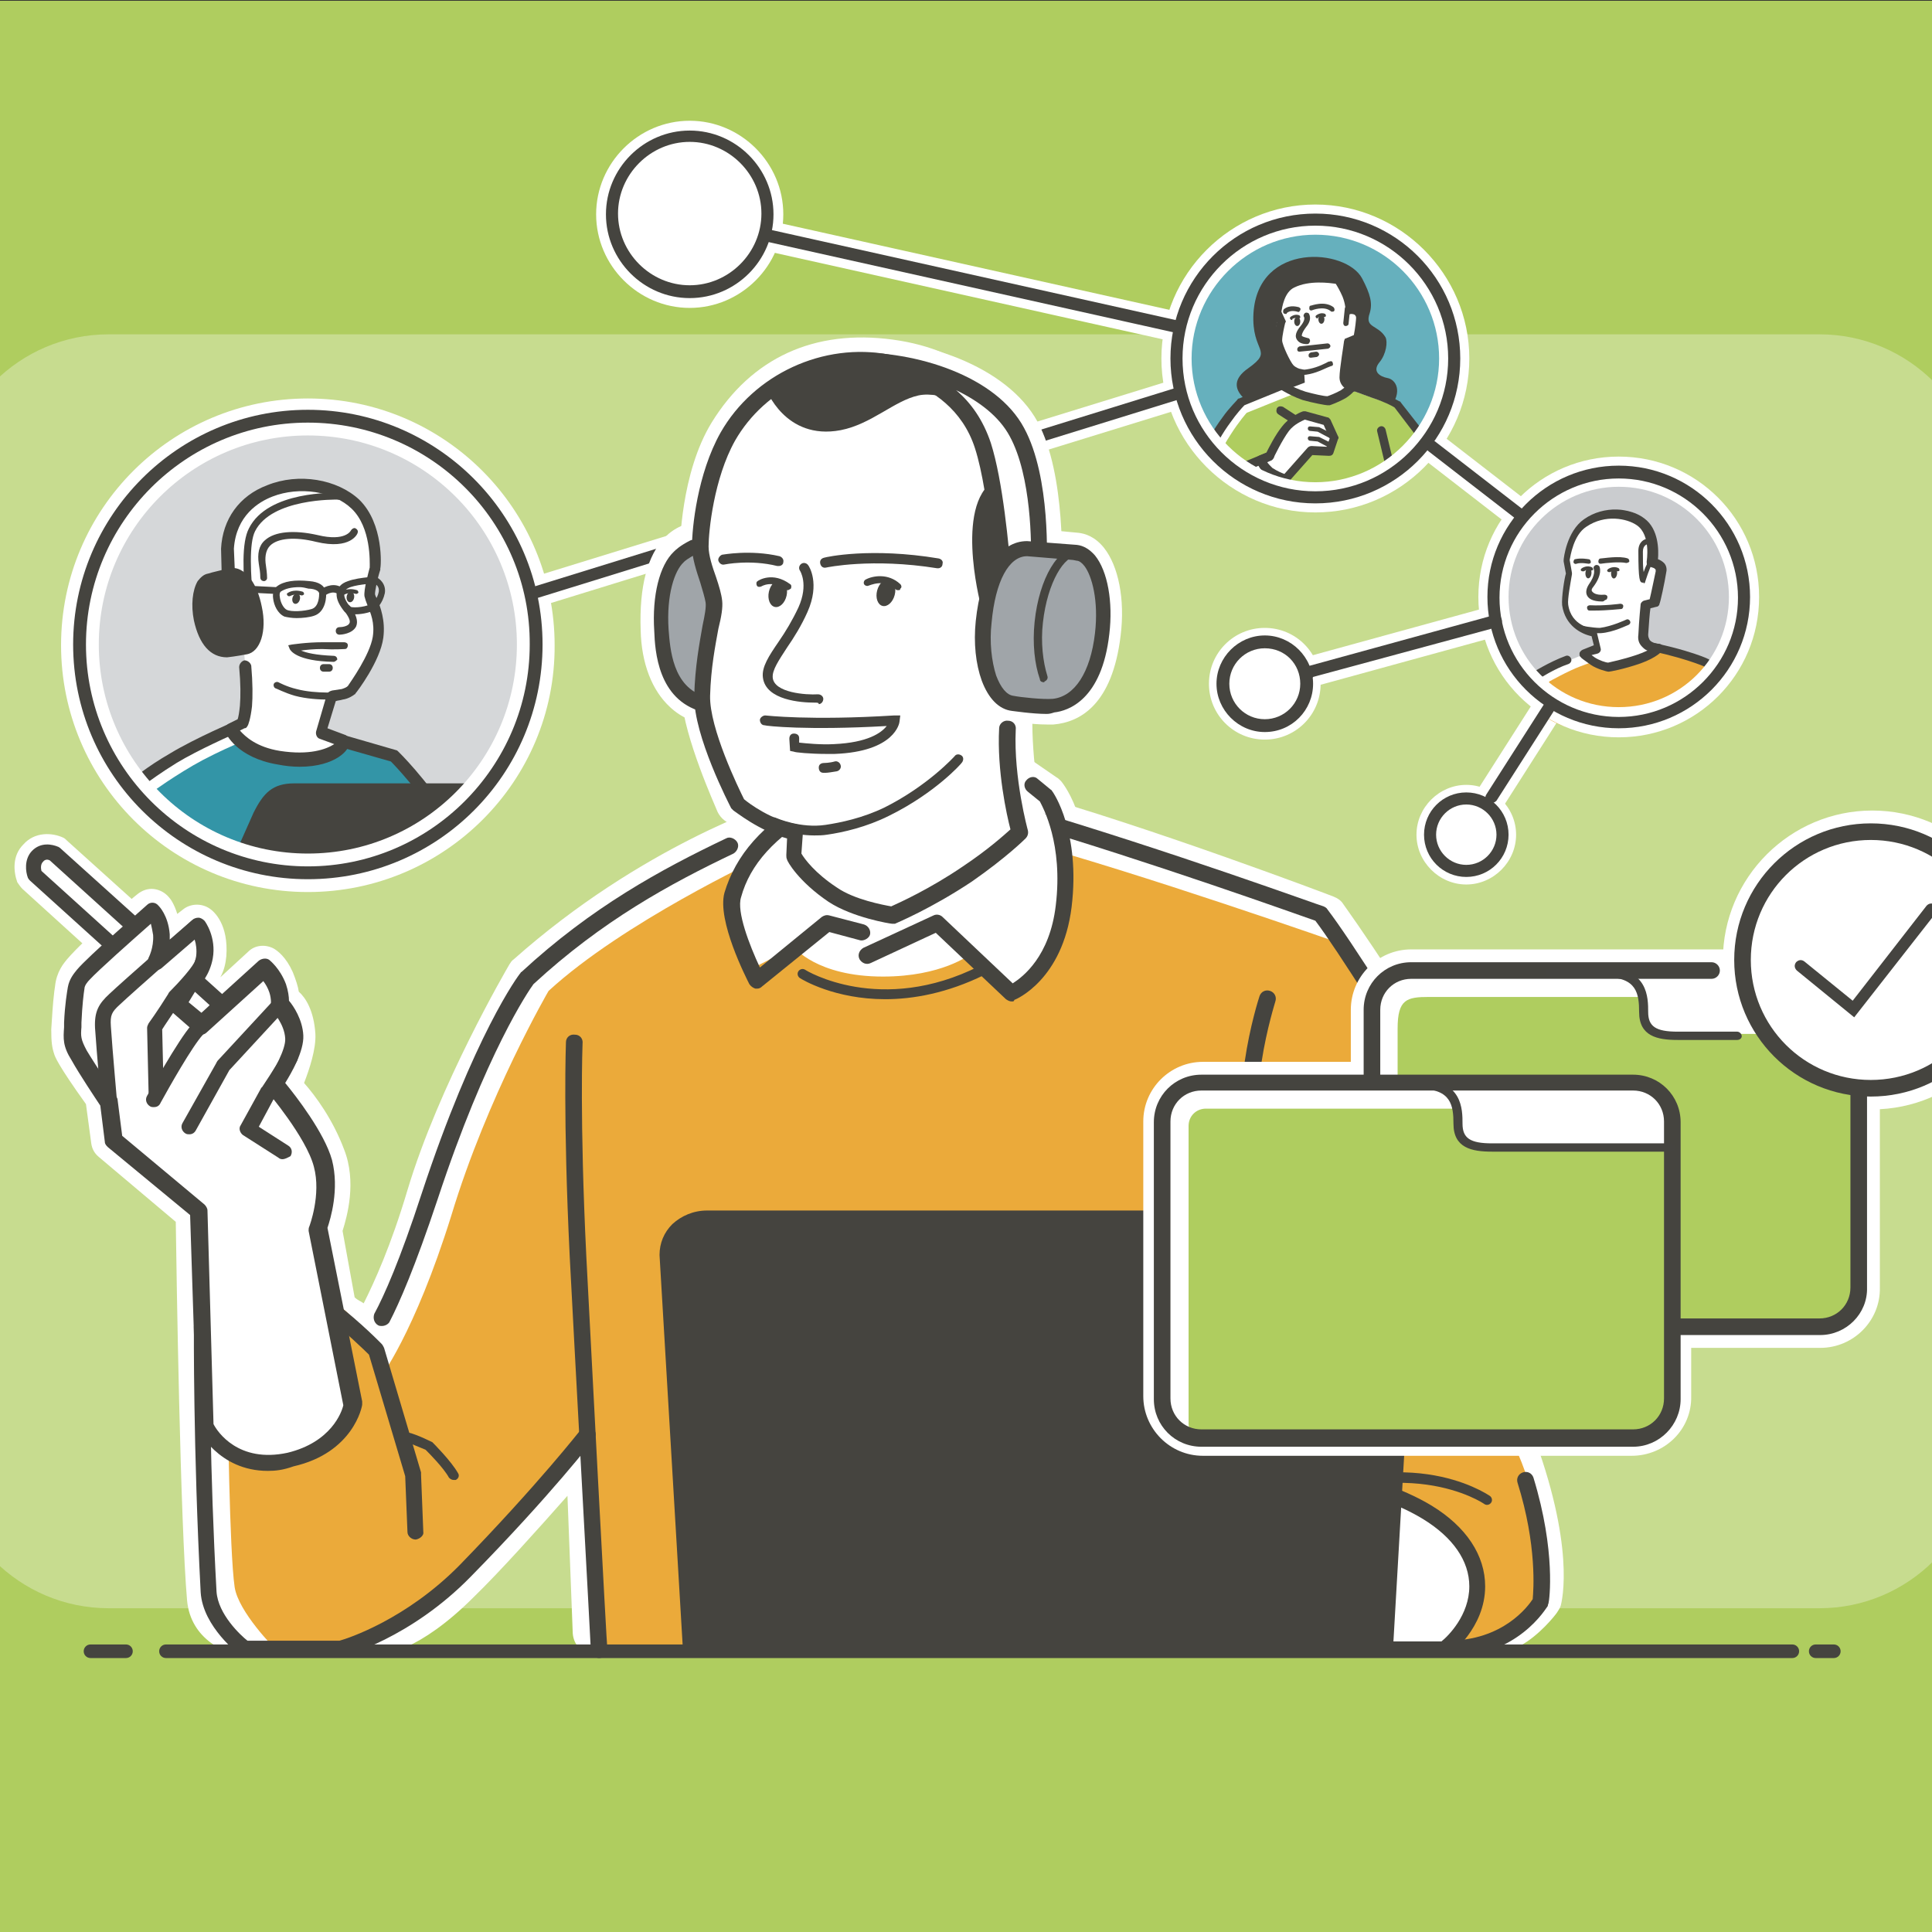 <?xml version="1.0" encoding="utf-8"?>
<svg xmlns="http://www.w3.org/2000/svg" xmlns:xlink="http://www.w3.org/1999/xlink" version="1.1" width="1710" height="1710" viewBox="0 0 43690 43690"><rect x="0" y="0" width="43690" height="43690" fill="#333333" stroke="none"/><svg xmlns:xlink="http://www.w3.org/1999/xlink" version="1.1" x="-10924" y="0" viewBox="0 0 384 256" style="enable-background:new 0 0 384 256;" xml:space="preserve" width="65535" height="43690">
<style type="text/css">
	.st0{fill:#AFCD5F;}
	.st1{opacity:0.3;clip-path:url(#SVGID_00000042732123086233341820000008242442027872664963_);fill:#FFFFFF;}
	.st2{fill:#FFFFFF;}
	.st3{opacity:0.4;fill:#969BA0;}
	.st4{opacity:0.8;fill:#007B91;}
	.st5{fill:#45443F;}
	.st6{clip-path:url(#SVGID_00000044157348401102363470000014097689346145185428_);fill:#45443F;}
	.st7{opacity:0.6;fill:#007B91;}
	.st8{opacity:0.5;fill:#969BA0;}
	.st9{fill:#EBAA3A;}
	.st10{fill:none;stroke:#45443F;stroke-width:1.4;stroke-linecap:round;}
	.st11{fill:#FFFFFF;stroke:#45443F;stroke-width:2.019;stroke-linecap:round;stroke-linejoin:round;stroke-miterlimit:10;}
	.st12{opacity:0.9;fill:#969BA0;}
	.st13{fill:#454440;}
</style>
<g id="Ebene_4">
	<rect x="-0.2" y="0.1" class="st0" width="384.4" height="256.1"/>
</g>
<g id="Ebene_15">
	<g>
		<defs>
			<rect id="SVGID_1_" x="25" y="22" width="334.3" height="191.5"/>
		</defs>
		<clipPath id="SVGID_00000135660881129678657300000014242713789413170072_">
			<use xlink:href="#SVGID_1_" style="overflow:visible;"/>
		</clipPath>
		<path style="opacity:0.3;clip-path:url(#SVGID_00000135660881129678657300000014242713789413170072_);fill:#FFFFFF;" d="    M305.1,213.1H78.4c-11.8,0-21.4-9.6-21.4-21.4v-126c0-11.8,9.6-21.4,21.4-21.4h226.7c11.8,0,21.4,9.6,21.4,21.4v126    C326.5,203.5,316.9,213.1,305.1,213.1z"/>
	</g>
</g>
<g id="Ebene_11">
	<path class="st2" d="M220,45.3c-0.1,0-0.3,0-0.4,0l-54.3-12.1c-1.1-0.2-1.8-1.3-1.5-2.4c0.2-1.1,1.3-1.8,2.4-1.5l54.3,12.1   c1.1,0.2,1.8,1.3,1.5,2.4C221.7,44.7,220.9,45.3,220,45.3z"/>
	<path class="st2" d="M237.8,91c-0.9,0-1.7-0.6-1.9-1.5c-0.3-1.1,0.3-2.2,1.4-2.5l24.4-6.7c1.1-0.3,2.2,0.3,2.5,1.4   c0.3,1.1-0.3,2.2-1.4,2.5l-24.4,6.7C238.2,90.9,238,91,237.8,91z"/>
</g>
<g id="Ebene_14">
	<path class="st2" d="M134.8,80.5c-0.9,0-1.6-0.6-1.9-1.4c-0.3-1.1,0.3-2.2,1.3-2.5l94.7-29.2c1.1-0.3,2.2,0.3,2.5,1.3   c0.3,1.1-0.3,2.2-1.3,2.5l-94.7,29.2C135.2,80.5,135,80.5,134.8,80.5z"/>
	<path class="st2" d="M265.3,70.1c-0.4,0-0.9-0.1-1.2-0.4l-11.5-8.9c-0.9-0.7-1-1.9-0.4-2.8c0.7-0.9,1.9-1,2.8-0.4l11.5,8.9   c0.9,0.7,1,1.9,0.4,2.8C266.5,69.9,265.9,70.1,265.3,70.1z"/>
	<path class="st2" d="M261.6,107.6c-0.4,0-0.7-0.1-1.1-0.3c-0.9-0.6-1.2-1.8-0.6-2.8l8.1-12.7c0.6-0.9,1.8-1.2,2.8-0.6   c0.9,0.6,1.2,1.8,0.6,2.8l-8.1,12.7C262.9,107.3,262.3,107.6,261.6,107.6z"/>
</g>
<g id="Ebene_5">
</g>
<g id="Ebene_8">
</g>
<g id="Ebene_6">
</g>
<g id="Ebene_12">
</g>
<g id="Ebene_7">
	<circle class="st2" cx="104.8" cy="85.5" r="30.2"/>
	<ellipse class="st3" cx="105.4" cy="85.7" rx="29.7" ry="29.2"/>
	<path class="st2" d="M83.2,105.7l-0.7-2.6c0,0,4.1-2.2,7.4-4.1c3.3-2,5.9-2.9,5.9-2.9l9,0.8l11.4,3.3c0,0,3.5,3.4,6.9,8.7   c0,0-21.1,6.9-28.7,4.4C86.9,110.8,83.2,105.7,83.2,105.7z"/>
	<path class="st4" d="M84.7,108.1l-0.9-2.9c0,0,3.7-2.7,7.1-4.5c4.2-2.2,7.2-3.2,7.2-3.2l9.6,0.5l8.5,1.6c0,0,3.4,3.8,6.8,9.1   c0,0-3.3,8.1-19.5,6.9C88.5,114.4,84.7,108.1,84.7,108.1z"/>
	<path class="st5" d="M123.2,109.7c-0.3,0-0.5-0.1-0.7-0.4c-3-4.5-6-7.7-6.7-8.4l-11.2-3.2l-8.7-0.8c-1,0.4-5.7,2.5-8.5,4.2   c-2.1,1.3-3.6,2.4-4.4,3l0.9,1.1c0.3,0.4,0.2,0.9-0.1,1.1c-0.4,0.3-0.9,0.2-1.1-0.1l-1.4-1.7c-0.3-0.3-0.2-0.8,0.1-1.1   c0.1-0.1,1.9-1.7,5.2-3.6c3.3-2,8.7-4.3,8.9-4.4c0.1-0.1,0.3-0.1,0.4-0.1l9,0.8c0.1,0,0.1,0,0.2,0l11.4,3.3c0.1,0,0.2,0.1,0.3,0.2   c0.1,0.1,3.6,3.5,7,8.8c0.2,0.4,0.1,0.9-0.2,1.1C123.5,109.7,123.3,109.7,123.2,109.7z"/>
	<g>
		<path class="st2" d="M96.5,88.5c0.1,1.8,0.2,3.7,0.1,5.3c-0.2,1.7-0.5,2.3-0.5,2.3l-1.5,0.7c0,0,1.3,3,6.3,3.8    c6.8,1.1,8.9-2,8.9-2l-3.2-1.2l1.4-4.8c0,0,0.6-0.1,1.4-0.2c0.6-0.1,1.2-0.6,1.2-0.6s3.1-4.1,3.5-7c0.4-2.9-1-4.7-1.1-5.6    c-0.1-0.9,0.7-3.6,0.7-3.6s0.5-5.5-2.6-8.5c-4.7-4.6-16.4-3.1-16.9,5.9l0.2,4.8c0,0-1.2-0.2-2.1,1.3c-0.5,0.9-0.2,2.2,0.1,3.5    c0.4,1.7,1.4,2.2,1.4,2.2l2.5,0.5"/>
		<path class="st5" d="M103.7,101.6c-0.9,0-1.9-0.1-2.9-0.3c-5.4-0.9-6.9-4.1-6.9-4.3c-0.2-0.4,0-0.9,0.4-1.1l1.2-0.6    c0.1-0.3,0.2-0.8,0.3-1.8c0.1-1.3,0.1-2.9-0.1-5.1c0-0.4,0.3-0.8,0.7-0.9c0.4,0,0.8,0.3,0.9,0.7c0.2,2.3,0.2,4.1,0.1,5.4    c-0.2,1.7-0.5,2.5-0.6,2.6c-0.1,0.2-0.2,0.3-0.4,0.3l-0.6,0.3c0.7,0.8,2.2,2.2,5.3,2.7c3.9,0.6,6.1-0.2,7.2-0.9l-1.9-0.7    c-0.4-0.1-0.6-0.6-0.5-1l1.4-4.8c0.1-0.3,0.3-0.5,0.7-0.6c0,0,0.6-0.1,1.3-0.2c0.3-0.1,0.6-0.2,0.8-0.4c0.4-0.6,2.9-4.1,3.3-6.5    c0.3-1.9-0.3-3.2-0.7-4.2c-0.2-0.5-0.3-0.8-0.4-1.2c-0.1-0.9,0.5-3,0.7-3.8c0-0.7,0.2-5.3-2.4-7.8c-2.4-2.3-6.9-3-10.5-1.6    c-1.8,0.7-4.8,2.5-5.1,6.9l0.2,4.7c0,0.2-0.1,0.5-0.3,0.6c-0.2,0.2-0.4,0.2-0.7,0.2c-0.1,0-0.7,0-1.3,0.9    c-0.3,0.6-0.1,1.5,0.1,2.6l0.1,0.3c0.2,1,0.7,1.4,0.9,1.6l2.3,0.5c0.4,0.1,0.7,0.5,0.6,1c-0.1,0.4-0.5,0.7-1,0.6l-2.5-0.5    c-0.1,0-0.1,0-0.2-0.1c-0.1-0.1-1.4-0.7-1.8-2.7l-0.1-0.3c-0.3-1.3-0.6-2.7,0.1-3.8c0.6-1,1.4-1.4,2-1.6l-0.1-4    c0.2-3.9,2.4-7,6.1-8.4c4.2-1.7,9.3-0.8,12.2,1.9c3.3,3.2,2.9,8.9,2.8,9.1c0,0.1,0,0.1,0,0.2c-0.4,1.2-0.7,2.8-0.7,3.2    c0,0.1,0.1,0.4,0.3,0.7c0.4,1,1.1,2.8,0.8,5.1c-0.4,3.1-3.5,7.2-3.7,7.4c0,0.1-0.1,0.1-0.1,0.1c-0.1,0.1-0.8,0.6-1.6,0.7    c-0.3,0.1-0.6,0.1-0.9,0.2l-1.1,3.6l2.4,0.9c0.2,0.1,0.4,0.3,0.5,0.5s0,0.5-0.1,0.7C110.4,99.2,108.6,101.6,103.7,101.6z"/>
	</g>
	<path class="st5" d="M107.6,92.7c-1.3,0-3-0.1-4.5-0.5c-1.4-0.4-2.5-1-2.6-1c-0.2-0.1-0.3-0.4-0.2-0.6c0.1-0.2,0.4-0.3,0.6-0.2   c0,0,1.1,0.6,2.4,0.9c2.6,0.7,5.9,0.4,5.9,0.4c0.3,0,0.5,0.2,0.5,0.4c0,0.3-0.2,0.5-0.4,0.5C109.2,92.6,108.6,92.7,107.6,92.7z"/>
	<path class="st5" d="M108.2,87.7C108.2,87.7,108.2,87.7,108.2,87.7c-4.9-0.1-5.7-1.5-5.8-1.7l-0.2-0.5l0.5-0.1   c0.1,0,1.9-0.3,4.1-0.3c2.4,0,2.8,0,2.8,0c0.2,0,0.5,0.1,0.5,0.4c0,0.2-0.1,0.5-0.4,0.5c-0.2,0-1.3,0.1-3,0c-1.1,0-2.1,0.1-2.8,0.2   c0.7,0.3,1.9,0.6,4.3,0.7c0.3,0,0.5,0.2,0.5,0.5C108.6,87.5,108.4,87.7,108.2,87.7z"/>
	<path class="st5" d="M99,77c-0.3,0-0.5-0.2-0.5-0.5c0-0.6-0.1-1.2-0.2-1.8c-0.2-1.3,0-2.4,0.8-3.1c1.3-1.2,3.9-1.4,7-0.7   c3.7,0.9,4.4-0.6,4.4-0.6c0.1-0.2,0.4-0.4,0.6-0.3c0.2,0.1,0.4,0.3,0.3,0.6c0,0.1-0.9,2.3-5.5,1.2c-2.8-0.7-5.1-0.5-6.1,0.5   c-0.5,0.5-0.7,1.3-0.6,2.3c0.1,0.7,0.2,1.4,0.2,2C99.4,76.8,99.2,77,99,77C99,77,99,77,99,77z"/>
	<path class="st5" d="M103.3,81.9c-0.6,0-1.2-0.1-1.6-0.2c-0.9-0.4-1.4-1.5-1.5-2.4c-0.1-0.7,0.1-1.3,0.5-1.6l0,0   c0.9-0.7,2.4-0.9,4.3-0.7c1.3,0.1,2,0.6,2.2,1.4c0.1,0.6,0,2.7-1.6,3.2C105,81.8,104.1,81.9,103.3,81.9z M103.7,77.8   c-1.1,0-1.9,0.2-2.5,0.6l0,0c-0.1,0.1-0.2,0.3-0.1,0.8c0.1,0.7,0.5,1.4,0.9,1.6c0.6,0.3,2.3,0.2,3.3-0.1c1-0.3,1-1.8,1-2.1   c-0.1-0.4-0.8-0.6-1.4-0.6C104.5,77.9,104.1,77.8,103.7,77.8z M101,78.1L101,78.1L101,78.1z"/>
	<path class="st5" d="M111.1,81.4c-0.5,0-0.9-0.1-1.2-0.2l-0.2-0.1c-1.5-1.8-1.2-2.9-0.6-3.5c0.9-1,3.9-1.1,4.4-1.2l0.1,0l0.1,0   c0.6,0.2,1.5,1,1.3,2.2c-0.3,1.4-1.1,2-1.1,2.1C113.3,81.1,112.1,81.4,111.1,81.4z M110.4,80.4c0.6,0.2,2.3,0,3-0.5v0   c0,0,0.6-0.5,0.8-1.5c0.1-0.7-0.4-1-0.6-1.1c-1.3,0.1-3.2,0.3-3.7,0.8C109.7,78.4,109.2,78.9,110.4,80.4z"/>
	<path class="st5" d="M109,84.1c-0.3,0-0.5-0.2-0.5-0.5c0-0.3,0.2-0.5,0.5-0.5c0.3,0,1.1-0.1,1.3-0.5c0.2-0.3-0.1-0.9-0.7-1.7   c-0.2-0.2-0.1-0.5,0.1-0.7c0.2-0.2,0.5-0.1,0.7,0.1c0.8,1.1,1.1,2,0.8,2.7C110.7,84,109.2,84.1,109,84.1   C109,84.1,109,84.1,109,84.1z"/>
	<path class="st5" d="M100.5,78.7C100.5,78.7,100.5,78.7,100.5,78.7l-5.8-0.3c-0.3,0-0.5-0.2-0.4-0.5c0-0.3,0.2-0.5,0.5-0.4l5.8,0.3   c0.3,0,0.5,0.2,0.4,0.5C100.9,78.5,100.7,78.7,100.5,78.7z"/>
	<path class="st5" d="M106.8,78.9c-0.1,0-0.3-0.1-0.4-0.2c-0.2-0.2-0.1-0.5,0.1-0.6c0.6-0.4,1.9-1,3-0.1c0.2,0.2,0.2,0.5,0.1,0.7   c-0.2,0.2-0.5,0.2-0.7,0.1c-0.8-0.7-1.8,0.1-1.8,0.1C107,78.9,106.9,78.9,106.8,78.9z"/>
	<path class="st5" d="M97.1,80.7c-0.2,0-0.4-0.2-0.5-0.4c-0.4-4.5-0.6-8.4,0.4-10.3c2.5-5,11.4-4.7,11.8-4.7c0.3,0,0.5,0.2,0.4,0.5   s-0.2,0.5-0.5,0.4c-0.1,0-8.7-0.2-10.9,4.2C97,72,97.2,76,97.6,80.2C97.6,80.4,97.4,80.6,97.1,80.7C97.1,80.7,97.1,80.7,97.1,80.7z   "/>
	<ellipse transform="matrix(0.268 -0.964 0.964 0.268 -0.851 157.559)" class="st5" cx="103.2" cy="79.3" rx="0.7" ry="0.5"/>
	<path class="st5" d="M102.3,79c-0.1,0-0.1,0-0.2-0.1c-0.1-0.1-0.1-0.3,0-0.3c0,0,0.7-0.6,2-0.2c0.1,0,0.2,0.2,0.2,0.3   c0,0.1-0.2,0.2-0.3,0.2c-1.1-0.3-1.5,0.1-1.6,0.1C102.4,79,102.3,79,102.3,79z"/>
	<ellipse transform="matrix(0.146 -0.989 0.989 0.146 16.076 176.843)" class="st5" cx="110.5" cy="79.1" rx="0.7" ry="0.5"/>
	<path class="st5" d="M109.5,78.8c-0.1,0-0.1,0-0.2-0.1c-0.1-0.1-0.1-0.3,0-0.3c0,0,0.7-0.6,2-0.2c0.1,0,0.2,0.2,0.2,0.3   c0,0.1-0.2,0.2-0.3,0.2c-1.1-0.3-1.5,0.1-1.6,0.1C109.6,78.8,109.6,78.8,109.5,78.8z"/>
	<path class="st5" d="M107.6,89h-0.7c-0.3,0-0.5-0.2-0.5-0.5s0.2-0.5,0.5-0.5h0.7c0.3,0,0.5,0.2,0.5,0.5S107.9,89,107.6,89z"/>
</g>
<g id="Ebene_10">
	<g>
		<g>
			<path class="st5" d="M91.8,76.8c0.1,0,2.9-0.7,2.9-0.7c1.3-0.3,2.8,1.7,3.3,4.4s-0.1,5.1-1.4,5.4c0,0-1.7,0.4-2.5,0.4     c-1.5,0-2.9-1-3.6-4.3C90,79.3,90.7,77,91.8,76.8z"/>
			<path class="st5" d="M94.1,87.1c-2.2,0-3.7-1.7-4.4-4.9c-0.4-2-0.2-4,0.5-5.2c0.4-0.5,0.8-0.9,1.4-1c0.2-0.1,2.8-0.7,2.8-0.7     c1-0.2,2,0.3,2.8,1.4c0.7,0.9,1.2,2.2,1.5,3.7c0.7,3.2-0.2,6-2,6.3C96.7,86.7,95.1,87,94.1,87.1C94.2,87.1,94.1,87.1,94.1,87.1z      M94.9,76.8C94.9,76.8,94.9,76.8,94.9,76.8c-2.8,0.7-2.9,0.7-2.9,0.7l0,0c-0.1,0-0.2,0.1-0.3,0.3c-0.4,0.7-0.7,2.1-0.3,3.9     c0.8,3.7,2.3,3.6,2.8,3.6c0.6,0,1.9-0.3,2.3-0.4c0.6-0.1,1.2-2,0.7-4.4c-0.2-1.2-0.7-2.3-1.2-3C95.6,77.1,95.2,76.8,94.9,76.8z      M91.8,76.8L91.8,76.8L91.8,76.8z M91.8,76.8L91.8,76.8L91.8,76.8z M91.7,76L91.7,76L91.7,76z"/>
		</g>
	</g>
	<g>
		<defs>
			<circle id="SVGID_00000155861273898778694200000001857619563237168037_" cx="104.8" cy="85.5" r="30.2"/>
		</defs>
		<clipPath id="SVGID_00000178918583466691608390000003395839654984165288_">
			<use xlink:href="#SVGID_00000155861273898778694200000001857619563237168037_" style="overflow:visible;"/>
		</clipPath>
		<path style="clip-path:url(#SVGID_00000178918583466691608390000003395839654984165288_);fill:#45443F;" d="M128.4,105    c-0.5-0.8-1.4-1.2-2.7-1.2H103c-2.9,0-4.1,1.3-5.4,3.9l-6,13.5c-0.7,1.5-0.8,3-0.2,4.1c0.6,1,1.6,1.6,3,1.6h20.3    c2.8,0,6-2.3,7.4-5.1L128,109C128.8,107.3,128.9,106,128.4,105z"/>
	</g>
	<g>
		<g>
			<circle class="st2" cx="231.6" cy="90.6" r="5.6"/>
			<path class="st2" d="M231.6,98c-4.1,0-7.4-3.3-7.4-7.4s3.3-7.4,7.4-7.4s7.4,3.3,7.4,7.4S235.7,98,231.6,98z M231.6,86.9     c-2.1,0-3.8,1.7-3.8,3.8s1.7,3.8,3.8,3.8s3.8-1.7,3.8-3.8S233.7,86.9,231.6,86.9z"/>
		</g>
		<g>
			<circle class="st2" cx="231.6" cy="90.6" r="5.6"/>
			<path class="st5" d="M231.6,97c-3.5,0-6.4-2.9-6.4-6.4s2.9-6.4,6.4-6.4s6.4,2.9,6.4,6.4S235.2,97,231.6,97z M231.6,85.9     c-2.6,0-4.7,2.1-4.7,4.7s2.1,4.7,4.7,4.7s4.7-2.1,4.7-4.7S234.3,85.9,231.6,85.9z"/>
		</g>
	</g>
	<g>
		<g>
			<circle class="st2" cx="258.3" cy="110.6" r="4.8"/>
			<path class="st2" d="M258.3,117.2c-3.6,0-6.6-3-6.6-6.6c0-3.6,3-6.6,6.6-6.6s6.6,3,6.6,6.6C264.9,114.2,261.9,117.2,258.3,117.2z      M258.3,107.6c-1.7,0-3,1.4-3,3s1.4,3,3,3c1.7,0,3-1.4,3-3S259.9,107.6,258.3,107.6z"/>
		</g>
		<g>
			<circle class="st2" cx="258.3" cy="110.6" r="4.8"/>
			<path class="st5" d="M258.3,116.2c-3.1,0-5.6-2.5-5.6-5.6s2.5-5.6,5.6-5.6s5.6,2.5,5.6,5.6S261.4,116.2,258.3,116.2z      M258.3,106.6c-2.2,0-4,1.8-4,4s1.8,4,4,4c2.2,0,4-1.8,4-4S260.5,106.6,258.3,106.6z"/>
		</g>
	</g>
	<g>
		<circle class="st2" cx="155.4" cy="28.4" r="10.3"/>
		<path class="st2" d="M155.4,40.8c-6.8,0-12.4-5.6-12.4-12.4s5.6-12.4,12.4-12.4s12.4,5.6,12.4,12.4S162.2,40.8,155.4,40.8z     M155.4,20.1c-4.5,0-8.2,3.7-8.2,8.2s3.7,8.2,8.2,8.2c4.5,0,8.2-3.7,8.2-8.2S159.9,20.1,155.4,20.1z"/>
	</g>
	<g>
		<circle class="st2" cx="155.4" cy="28.4" r="10.3"/>
		<path class="st5" d="M155.4,39.5c-6.1,0-11.1-5-11.1-11.1s5-11.1,11.1-11.1c6.1,0,11.1,5,11.1,11.1S161.5,39.5,155.4,39.5z     M155.4,18.8c-5.2,0-9.5,4.3-9.5,9.5s4.3,9.5,9.5,9.5s9.5-4.3,9.5-9.5S160.6,18.8,155.4,18.8z"/>
	</g>
	<path class="st2" d="M104.8,118.2c-18.1,0-32.7-14.7-32.7-32.7c0-18.1,14.7-32.7,32.7-32.7c18.1,0,32.7,14.7,32.7,32.7   C137.6,103.5,122.9,118.2,104.8,118.2z M104.8,57.7c-15.3,0-27.7,12.4-27.7,27.7s12.4,27.7,27.7,27.7s27.7-12.4,27.7-27.7   S120.1,57.7,104.8,57.7z"/>
	<g>
		<g>
			<circle class="st2" cx="238.3" cy="47.5" r="18.4"/>
			<ellipse class="st7" cx="238.5" cy="47.6" rx="17.4" ry="17.4"/>
			<path class="st5" d="M230.1,41.5c-0.3,5.3,2.8,4.8-0.7,7.3c-4,2.8,0.8,5.2,4.1,6.9c0,0,10.6,3.6,14.6-1.5     c1.9-2.4,0.8-3.9-0.2-4.1c-1.1-0.2-2.1-0.9-1.1-2.1c0.9-1.1,1.1-2.7,0.8-3.3c-1-1.7-2.8-1.2-2.1-3.2c0.4-1.3,0.1-2.5-1-4.6     C242.4,32.9,230.7,32,230.1,41.5z"/>
			<path class="st2" d="M224.9,58.4l3.6-5l7.9-3.2l5.7,1l6.7,2.5l5.2,5.1c0,0-5.2,5.2-9,5.9"/>
			<path class="st0" d="M225.5,60.5c0,0,0.4-1.1,1.5-2.8c1.2-1.9,2.2-3,2.2-3l9.2-3.7l3.5,0.3l6.8,2.4l5.1,5.2c0,0-6.7,7.4-17.1,6.6     C230.4,65,225.5,60.5,225.5,60.5z"/>
			<path class="st5" d="M224.5,59.6c-0.1,0-0.2,0-0.3-0.1c-0.3-0.1-0.4-0.5-0.3-0.8c0-0.1,0.9-1.8,2.1-3.4c0.9-1.3,2-2.3,2-2.4     c0.1-0.1,0.1-0.1,0.2-0.1l7.9-3.2c0.1,0,0.2-0.1,0.3,0l5.6,0.7c0,0,0.1,0,0.1,0c0,0,1.8,0.6,4,1.4c2.3,0.8,3.3,1.5,3.4,1.5     c0.1,0,0.1,0.1,0.1,0.1l3.6,4.6c0.2,0.3,0.2,0.6-0.1,0.8c-0.3,0.2-0.6,0.2-0.8-0.1l-3.5-4.6c-0.3-0.2-1.2-0.7-3-1.3     c-1.9-0.7-3.6-1.3-3.9-1.4l-5.4-0.7l-7.6,3.1c-0.3,0.3-1.1,1.2-1.8,2.2c-1.2,1.6-2,3.2-2,3.3C224.9,59.5,224.7,59.6,224.5,59.6z"/>
			<path class="st2" d="M239.7,53c0.5-0.1,1.5-0.3,1.9-0.6c1.4-0.7,1.5-1.2,1.5-1.2s-1.1,0.1-1.1-1s0.7-5.4,0.7-5.4l1.1-0.5     c0,0,0.3-1.8,0.2-2.2c-0.2-1.2-1.5-1.1-1.5-1.1s0.2-1.2-0.2-2.3c-0.4-1.1-1.1-1.6-1.1-1.6s-5.9-2.1-7.6,1.9l-0.7,2.1     c0,0,0.5,0.6,0.4,1.3c-0.2,1-0.5,2.4,0.1,3.8c1.4,3.2,2.5,3.3,2.5,3.3l0.3,1l-1.8,0.5c0,0,0.8,0.8,1.5,1"/>
			<path class="st5" d="M243.3,51.9c0,0-0.1,0-0.1,0c-0.6-0.1-1.7-0.7-1.7-1.9c0-1.1,0.6-4.6,0.6-4.8l0.1-0.3l1.2-0.5     c0.2-1,0.3-2.1,0.3-2.3c0-0.2-0.1-0.3-0.2-0.4c-0.2-0.1-0.4-0.1-0.5-0.1l-0.7,0.2l0-0.7c0,0,0-0.8-0.4-1.8     c-0.3-0.7-0.7-1.4-0.9-1.7c-0.8-0.1-3.5-0.5-5.5,0.5c-1.3,0.6-1.6,2.6-1.7,3.2l0.6,1.3l-0.1,0.2c-0.1,0.4-0.4,1.7-0.4,2.3     c0,0.6,1.1,2.9,1.5,3.3c0.3,0.3,0.8,0.5,1,0.5l0.4,0.1l0.1,1.7l-2.1,0.8c-0.3,0.1-0.6,0-0.7-0.3c-0.1-0.3,0-0.6,0.3-0.7l1.3-0.5     l0,0c-0.4-0.1-0.9-0.4-1.2-0.8c-0.4-0.5-1.7-3-1.7-4.1c0-0.7,0.3-1.9,0.4-2.4l-0.6-1.2l0-0.2c0-0.1,0.3-3.2,2.4-4.3     c2.8-1.4,6.3-0.6,6.5-0.5l0.2,0l0.1,0.2c0,0,0.7,1,1.2,2.1c0.2,0.6,0.4,1.2,0.4,1.6c0.2,0,0.5,0.1,0.8,0.3     c0.3,0.2,0.6,0.5,0.7,1.2c0.1,0.5-0.2,2.3-0.3,3l-0.1,0.3l-1.1,0.5c-0.1,0.9-0.5,3.4-0.5,4.3c0,0.6,0.7,0.7,0.7,0.7     c0.3,0.1,0.5,0.4,0.5,0.7C243.8,51.7,243.6,51.9,243.3,51.9z"/>
			<path class="st5" d="M236.6,49.6c-1.5,0-2.1-1.1-2.1-1.1c-0.1-0.2,0-0.4,0.2-0.4c0.2-0.1,0.4,0,0.4,0.1c0,0,0.4,0.8,1.6,0.8     c1.2-0.1,2.2-0.5,3-0.9c0.2-0.1,0.3-0.2,0.5-0.2c0.2-0.1,0.4,0,0.4,0.2c0.1,0.2,0,0.4-0.2,0.4c-0.2,0.1-0.3,0.1-0.5,0.2     c-0.9,0.4-1.9,0.9-3.3,1C236.7,49.6,236.6,49.6,236.6,49.6z"/>
			<path class="st5" d="M237.2,45.6C237.2,45.6,237.2,45.6,237.2,45.6c-0.8,0-1.2-0.3-1.4-0.7c-0.3-0.6,0.2-1.3,0.7-1.9     c0.5-0.7,0.3-1,0.3-1c-0.1-0.1-0.1-0.3,0.1-0.5c0.1-0.1,0.3-0.1,0.5,0c0,0,0.6,0.7-0.3,1.8c-0.6,0.8-0.6,1.1-0.6,1.2     c0.1,0.1,0.4,0.2,0.8,0.3c0.2,0,0.3,0.2,0.3,0.4C237.5,45.5,237.4,45.6,237.2,45.6z"/>
			<path class="st5" d="M236.2,46.6c-0.2,0-0.3-0.1-0.3-0.3c0-0.2,0.1-0.3,0.3-0.4c0,0,2.9-0.3,3.7-0.4c0.2,0,0.3,0.1,0.4,0.3     c0,0.2-0.1,0.3-0.3,0.4C239.1,46.3,236.3,46.6,236.2,46.6C236.2,46.6,236.2,46.6,236.2,46.6z"/>
		</g>
		<path class="st2" d="M229.1,63.2c-0.2,0-0.4-0.1-0.5-0.4c-0.1-0.3,0-0.6,0.3-0.8l4.1-1.7c0.3-0.1,0.6,0,0.8,0.3s0,0.6-0.3,0.8    l-4.1,1.7C229.2,63.2,229.2,63.2,229.1,63.2z"/>
		<g>
			<path class="st2" d="M232.3,60.4c0,0,1.1-2.3,2.1-3.6s2.5-1.8,2.5-1.8l2.9,0.8l1,2.2l-0.6,1.8l-2.5-0.1l-3.3,3.7     c0,0-1.1-0.2-2.2-0.9c-1.1-0.7-1.1-1.5-1.1-1.5L232.3,60.4z"/>
			<path class="st5" d="M234.4,64c0,0-0.1,0-0.1,0c0,0-1.2-0.2-2.4-1c-1.2-0.9-1.4-1.9-1.4-2c0-0.3,0.1-0.5,0.3-0.6l1-0.4     c0.3-0.6,1.2-2.4,2.1-3.5c1.1-1.4,2.7-2,2.8-2c0.1,0,0.2,0,0.3,0l2.9,0.8c0.2,0,0.3,0.2,0.4,0.3l1,2.2c0.1,0.1,0.1,0.3,0,0.4     l-0.6,1.8c-0.1,0.3-0.3,0.4-0.6,0.4l-2.2-0.1l-3.1,3.5C234.7,63.9,234.6,64,234.4,64z M231.9,61.2c0.1,0.2,0.4,0.5,0.7,0.8     c0.6,0.4,1.3,0.7,1.6,0.8l3.1-3.5c0.1-0.1,0.3-0.2,0.5-0.2l2,0.1l0.4-1.1l-0.8-1.8l-2.5-0.7c-0.4,0.2-1.4,0.6-2.1,1.5     c-0.9,1.2-2,3.5-2,3.5c-0.1,0.1-0.2,0.2-0.3,0.3L231.9,61.2z M232.3,60.4L232.3,60.4L232.3,60.4z"/>
		</g>
		<g>
			<line class="st2" x1="228.1" y1="62.2" x2="232.2" y2="60.4"/>
			<path class="st5" d="M228.1,62.8c-0.2,0-0.4-0.1-0.5-0.4c-0.1-0.3,0-0.6,0.3-0.8l4.1-1.7c0.3-0.1,0.6,0,0.8,0.3     c0.1,0.3,0,0.6-0.3,0.8l-4.1,1.7C228.2,62.8,228.2,62.8,228.1,62.8z"/>
		</g>
		<g>
			<line class="st2" x1="247.1" y1="57.1" x2="248.4" y2="62.4"/>
			<path class="st5" d="M248.4,63c-0.3,0-0.5-0.2-0.6-0.4l-1.3-5.4c-0.1-0.3,0.1-0.6,0.4-0.7c0.3-0.1,0.6,0.1,0.7,0.4l1.3,5.4     c0.1,0.3-0.1,0.6-0.4,0.7C248.5,63,248.4,63,248.4,63z"/>
		</g>
		<path class="st5" d="M235.4,56.1c-0.1,0-0.2,0-0.3-0.1l-1.7-1.1c-0.3-0.2-0.3-0.5-0.2-0.8c0.2-0.3,0.5-0.3,0.8-0.2l1.7,1.1    c0.3,0.2,0.3,0.5,0.2,0.8C235.7,56,235.6,56.1,235.4,56.1z"/>
	</g>
	<path class="st5" d="M237.7,47.4c-0.2,0-0.3-0.1-0.3-0.3c0-0.2,0.1-0.3,0.3-0.4l0.7-0.1c0.2,0,0.3,0.1,0.4,0.3   c0,0.2-0.1,0.3-0.3,0.4L237.7,47.4C237.7,47.4,237.7,47.4,237.7,47.4z"/>
	<path class="st5" d="M240.5,58.1c-0.1,0-0.1,0-0.2,0l-1.7-0.9l-1-0.1c-0.2,0-0.3-0.2-0.3-0.3c0-0.2,0.1-0.3,0.3-0.3l1.2,0.1   l1.8,0.9c0.2,0.1,0.2,0.3,0.1,0.4C240.7,58,240.6,58.1,240.5,58.1z"/>
	<path class="st5" d="M240.5,59.4c-0.1,0-0.1,0-0.2,0l-1.7-0.9l-1-0.1c-0.2,0-0.3-0.2-0.3-0.3c0-0.2,0.1-0.3,0.3-0.3l1.2,0.1   l1.8,0.9c0.2,0.1,0.2,0.3,0.1,0.4C240.7,59.3,240.6,59.4,240.5,59.4z"/>
	<g>
		<line class="st2" x1="233" y1="65.2" x2="234.4" y2="63.5"/>
		<path class="st5" d="M233,65.8c-0.1,0-0.3,0-0.4-0.1c-0.2-0.2-0.3-0.6-0.1-0.8l1.4-1.7c0.2-0.2,0.6-0.3,0.8-0.1    c0.2,0.2,0.3,0.6,0.1,0.8l-1.4,1.7C233.3,65.7,233.1,65.8,233,65.8z"/>
	</g>
	<path class="st5" d="M239.9,53.7C239.8,53.7,239.8,53.7,239.9,53.7c-0.2,0-1.9-0.3-3.3-0.7c-2-0.7-3.5-1.8-3.6-1.8   c-0.3-0.2-0.3-0.6-0.1-0.8c0.2-0.3,0.6-0.3,0.8-0.1c0,0,1.4,1,3.3,1.6c1.1,0.3,2.4,0.6,2.9,0.6c0.3-0.1,1.1-0.4,1.8-0.8   c0.7-0.5,1-0.8,1-0.8c0.2-0.3,0.5-0.3,0.8-0.2c0.3,0.2,0.4,0.5,0.2,0.8c-0.1,0.1-0.4,0.6-1.3,1.2c-1,0.6-2.2,1-2.2,1   C240,53.7,239.9,53.7,239.9,53.7z"/>
	<ellipse class="st5" cx="239.1" cy="42.3" rx="0.4" ry="0.6"/>
	<ellipse class="st5" cx="235.9" cy="42.6" rx="0.4" ry="0.6"/>
	<path class="st5" d="M240.5,41.3c-0.1,0-0.1,0-0.2-0.1c-0.9-0.7-2.4-0.1-2.4-0.1c-0.2,0.1-0.4,0-0.4-0.2s0-0.4,0.2-0.4   c0.1,0,1.8-0.7,3,0.2c0.1,0.1,0.2,0.3,0.1,0.5C240.7,41.3,240.6,41.3,240.5,41.3z"/>
	<path class="st5" d="M234.4,41.6c-0.1,0-0.2,0-0.3-0.1c-0.1-0.1-0.1-0.3,0-0.5c0.8-0.7,1.9-0.3,2-0.3c0.2,0.1,0.3,0.2,0.2,0.4   c-0.1,0.2-0.2,0.3-0.4,0.2c0,0-0.9-0.3-1.4,0.2C234.5,41.6,234.5,41.6,234.4,41.6z"/>
	<path class="st5" d="M235.2,42.4c-0.1,0-0.1,0-0.2-0.1c-0.1-0.1-0.1-0.2,0-0.3c0,0,0.6-0.5,1.2-0.2c0.1,0.1,0.1,0.2,0.1,0.3   c-0.1,0.1-0.2,0.1-0.3,0.1c-0.4-0.2-0.8,0.1-0.8,0.1C235.3,42.4,235.3,42.4,235.2,42.4z"/>
	<path class="st5" d="M238.6,42.2c-0.1,0-0.1,0-0.2-0.1c-0.1-0.1-0.1-0.2,0-0.3c0,0,0.6-0.5,1.2-0.2c0.1,0.1,0.1,0.2,0.1,0.3   c-0.1,0.1-0.2,0.1-0.3,0.1c-0.4-0.2-0.8,0.1-0.8,0.1C238.7,42.1,238.6,42.2,238.6,42.2z"/>
	<path class="st2" d="M259.9,47.1"/>
	<path class="st5" d="M242.3,43.2C242.3,43.2,242.3,43.2,242.3,43.2c-0.2,0-0.3-0.2-0.3-0.4l0.2-1.9c0-0.2,0.2-0.3,0.4-0.3   c0.2,0,0.3,0.2,0.3,0.4l-0.2,1.9C242.7,43.1,242.5,43.2,242.3,43.2z"/>
	<g>
		<g>
			<g>
				<g>
					<g>
						<path class="st2" d="M273,64.9c0,0-6,10.6,1.1,13.4c7.1,2.8,9.5-7.1,7.8-9.9C280,65.6,277.9,62.8,273,64.9z"/>
						<path class="st5" d="M276.4,79.6c-0.9,0-1.8-0.2-2.7-0.6c-1.8-0.7-3-1.9-3.5-3.6c-1.6-4.5,1.9-10.7,2.1-11        c0.1-0.2,0.2-0.3,0.4-0.3c5.9-2.5,8.3,1.5,9.8,3.8c1.2,2,0.8,6.6-1.6,9.4C279.7,78.9,278.2,79.6,276.4,79.6z M273.6,65.5        c-0.6,1.1-3,6.1-1.8,9.4c0.4,1.2,1.3,2.1,2.6,2.6c2.2,0.9,4,0.5,5.3-1.2c1.9-2.3,2.3-6.2,1.4-7.5        C279.3,66,277.6,63.9,273.6,65.5z"/>
					</g>
					<ellipse class="st2" cx="278.6" cy="79.3" rx="16.5" ry="16.7"/>
					<path class="st8" d="M295,79.5c0,14.3-13.7,16-16,16c-8.8,0-16-7.2-16-16s7.2-16,16-16S295,70.6,295,79.5z"/>
					<path class="st2" d="M290.3,87.9l-9.7-2.9l-6.2,1.5l-5.9,2.4l-2.1,3.1c0,0,1,4.4,13,4.4c7.5,0,13.4-6.9,13.4-6.9L290.3,87.9z"/>
					<path class="st9" d="M290.3,87.6l-7.3-1.9l-4.8,0.8c0,0-3.2,1.2-4.8,1.8c-1.6,0.6-4.1,2-4.1,2l-1.6,3.6c0,0,2.9,4.7,14.8,2.6       c7.1-1.3,9.6-6.4,9.6-6.4L290.3,87.6z"/>
					<path class="st5" d="M277.8,96.3c-7.6,0-11.7-4.4-11.9-4.6c-0.2-0.2-0.2-0.5-0.1-0.7l0.8-1.5c0-0.1,0.1-0.2,0.2-0.2       c0.1-0.1,2.5-1.6,4.7-2.4c0.3-0.1,0.6,0.1,0.7,0.4c0.1,0.3-0.1,0.6-0.4,0.7c-1.8,0.6-3.8,1.9-4.3,2.2l-0.5,1       c1.2,1.1,6.1,5,14.1,3.6c5.2-0.9,9.1-3.7,10.3-4.7l-1.6-1.8c-0.7-0.3-4.8-1.9-11-2.7c-0.3,0-0.5-0.3-0.5-0.6       c0-0.3,0.3-0.5,0.6-0.5c7,0.9,11.3,2.7,11.4,2.8c0.1,0,0.1,0.1,0.2,0.1l2,2.3c0.2,0.2,0.2,0.6,0,0.8c-0.2,0.2-4.7,4.3-11.4,5.4       C280.1,96.2,278.9,96.3,277.8,96.3z"/>
					<path class="st2" d="M284.1,75.4c0.4,1.5-0.8,4.9-0.8,4.9H282c0,0-0.1,4.1,0.3,4.6c0.4,0.6,1.5,0.8,1.5,0.8s-0.8,1.3-3.4,1.9       s-3.4,0.9-3.4,0.9l-3.2-1.9l1.8-0.9l-0.6-1.9c0,0-2.7-0.2-3.4-4c-0.2-1,0.3-3.8,0.3-3.8l-0.2-2.2c0,0,0.6-3.5,2.5-5.1       c0.7-0.6,3.5-1.1,4.6-1.1c4.7,0,4,6.6,4,6.6S283.7,74.1,284.1,75.4z"/>
				</g>
				<path class="st5" d="M275.7,83.9c-1,0-2.2-0.3-2.3-0.3c-0.2,0-0.3-0.2-0.3-0.4c0-0.2,0.2-0.3,0.4-0.3c0,0,1.6,0.3,2.5,0.3      c1.6-0.2,3.5-1.1,3.5-1.1c0.2-0.1,0.4,0,0.5,0.2c0.1,0.2,0,0.4-0.2,0.5c-0.1,0-2,1-3.7,1.1C276,83.9,275.8,83.9,275.7,83.9z"/>
				<path class="st5" d="M275.4,80.9c-0.3,0-0.6,0-0.8,0c-0.2,0-0.3-0.2-0.3-0.4c0-0.2,0.2-0.3,0.4-0.3c1.8,0.1,4-0.2,4-0.2      c0.2,0,0.4,0.1,0.4,0.3c0,0.2-0.1,0.4-0.3,0.4C278.6,80.7,277,80.9,275.4,80.9z"/>
				<path class="st5" d="M276.3,79.7c-1.3,0-1.8-0.4-2-0.8c-0.2-0.4-0.1-0.9,0.2-1.4c1-1.4,0.7-2,0.7-2.1c-0.1-0.2,0-0.4,0.2-0.5      c0.2-0.1,0.4,0,0.5,0.1c0.1,0.1,0.5,1.1-0.8,2.8c-0.1,0.1-0.3,0.4-0.1,0.6c0.1,0.1,0.4,0.5,1.6,0.4c0.2,0,0.4,0.1,0.4,0.3      c0,0.2-0.1,0.4-0.3,0.4C276.5,79.7,276.4,79.7,276.3,79.7z"/>
			</g>
			<path class="st2" d="M278.5,97.7c-10.3,0-18.6-8.3-18.6-18.6s8.3-18.6,18.6-18.6c10.3,0,18.6,8.3,18.6,18.6     S288.8,97.7,278.5,97.7z M278.5,64.5c-8,0-14.6,6.5-14.6,14.6s6.5,14.6,14.6,14.6s14.6-6.5,14.6-14.6S286.6,64.5,278.5,64.5z"/>
			<path class="st5" d="M277.2,89c0,0-0.1,0-0.1,0c-0.1,0-1.4-0.3-2.3-0.9c-0.8-0.6-1.3-0.9-1.3-1c-0.2-0.1-0.2-0.3-0.2-0.5     c0-0.2,0.2-0.4,0.4-0.5l1.5-0.6l-0.3-1.2c-1.4-0.3-3.5-1.4-3.9-4.1c-0.1-1,0.3-3.6,0.5-4.2l-0.3-1.6c0-0.1,0-0.1,0-0.2     c0-0.2,0.4-3.8,2.7-5.4c2.7-1.9,6.2-1.5,8-0.1c1.9,1.4,1.9,4.2,1.8,5.4c0.3,0.1,0.6,0.3,0.8,0.5c0.3,0.3,0.4,0.8,0.3,1.2l0,0     c-0.2,1.3-0.8,4.1-0.9,4.2c0,0.2-0.2,0.4-0.4,0.4l-0.8,0.2c-0.1,0.6-0.2,2-0.3,3.5c0,0.3,0.1,0.5,0.2,0.7c0.3,0.4,1,0.5,1.2,0.5     c0.2,0,0.4,0.1,0.5,0.3s0.1,0.4,0,0.6c-0.1,0.1-0.7,0.9-2.9,1.7C279.1,88.7,277.3,89,277.2,89C277.2,89,277.2,89,277.2,89z      M274.9,86.8c0.1,0.1,0.3,0.2,0.4,0.3c0.6,0.4,1.5,0.7,1.8,0.7c0.4-0.1,1.9-0.4,3.7-1c0.6-0.2,1.1-0.4,1.5-0.6     c-0.3-0.1-0.5-0.3-0.7-0.5c-0.4-0.4-0.6-0.9-0.5-1.6c0.1-2.1,0.3-4,0.3-4c0-0.2,0.2-0.4,0.4-0.5l0.8-0.2c0.2-0.8,0.6-2.8,0.8-3.7     l0,0c0-0.2,0-0.3-0.1-0.3c-0.1-0.2-0.5-0.2-0.6-0.3c-0.2,0-0.3-0.1-0.4-0.2c-0.1-0.1-0.1-0.3-0.1-0.5c0,0,0.6-3.5-1.3-4.8     c-1.3-0.9-4.2-1.5-6.7,0.2c-1.7,1.1-2.1,3.9-2.2,4.4l0.3,1.7c0,0.1,0,0.2,0,0.2c-0.2,1.2-0.6,3.3-0.5,4c0.4,2.9,3.2,3.2,3.3,3.2     c0.3,0,0.5,0.2,0.5,0.5l0.5,2.1c0.1,0.3-0.1,0.6-0.4,0.7L274.9,86.8z M284,75.8L284,75.8L284,75.8z"/>
			<path class="st5" d="M278.5,96.5c-9.6,0-17.4-7.8-17.4-17.4s7.8-17.4,17.4-17.4c9.6,0,17.4,7.8,17.4,17.4S288.1,96.5,278.5,96.5z      M278.5,63.4c-8.7,0-15.8,7.1-15.8,15.8s7.1,15.8,15.8,15.8s15.8-7.1,15.8-15.8S287.2,63.4,278.5,63.4z"/>
		</g>
		
			<ellipse transform="matrix(6.834345e-02 -0.998 0.998 6.834345e-02 182.945 348.095)" class="st5" cx="277.9" cy="76.1" rx="0.7" ry="0.4"/>
		
			<ellipse transform="matrix(6.834345e-02 -0.998 0.998 6.834345e-02 179.885 344.591)" class="st5" cx="274.4" cy="76" rx="0.7" ry="0.4"/>
		<path class="st5" d="M276.1,74.7c-0.2,0-0.3-0.1-0.3-0.3c0-0.2,0.1-0.4,0.3-0.4c0.3,0,2.5-0.4,3.6,0c0.2,0.1,0.2,0.3,0.2,0.4    s-0.3,0.2-0.4,0.2C278.6,74.4,276.8,74.6,276.1,74.7C276.2,74.7,276.1,74.7,276.1,74.7z"/>
		<path class="st5" d="M274.5,74.7C274.5,74.7,274.5,74.7,274.5,74.7c-0.1,0-1-0.2-1.6,0c-0.2,0.1-0.4-0.1-0.4-0.2    c0-0.2,0.1-0.4,0.2-0.4c0.8-0.2,1.8,0,1.8,0c0.2,0,0.3,0.2,0.3,0.4C274.8,74.6,274.7,74.7,274.5,74.7z"/>
		<path class="st5" d="M273.7,75.7c-0.1,0-0.1,0-0.2-0.1c-0.1-0.1,0-0.2,0.1-0.3c0,0,0.7-0.5,1.4-0.1c0.1,0.1,0.1,0.2,0.1,0.3    c-0.1,0.1-0.2,0.1-0.3,0.1c-0.4-0.3-0.9,0.1-0.9,0.1C273.8,75.7,273.8,75.7,273.7,75.7z"/>
		<path class="st5" d="M277.2,75.8c-0.1,0-0.1,0-0.2-0.1c-0.1-0.1,0-0.2,0.1-0.3c0,0,0.7-0.5,1.4-0.1c0.1,0.1,0.1,0.2,0.1,0.3    c-0.1,0.1-0.2,0.1-0.3,0.1c-0.4-0.3-0.9,0.1-0.9,0.1C277.3,75.8,277.3,75.8,277.2,75.8z"/>
		<path class="st5" d="M281.7,77.2c0,0-0.1,0-0.1,0c-0.3-0.1-0.5-0.2-0.5-4.2c0-1.2,0.8-1.6,1.2-1.6c0.2,0,0.3,0.1,0.4,0.3    s-0.1,0.3-0.3,0.4c-0.1,0-0.7,0.1-0.7,1c0,1.3,0,2.1,0.1,2.7c0.3-0.9,0.6-1.3,0.6-1.4c0.1-0.2,0.3-0.2,0.4-0.1    c0.2,0.1,0.2,0.3,0.1,0.4c0,0-0.4,0.8-0.9,2.4c0,0.1-0.1,0.2-0.2,0.2C281.8,77.1,281.7,77.2,281.7,77.2z"/>
	</g>
</g>
<g id="Ebene_13">
	<path class="st5" d="M104.8,116.5c-17.1,0-31.1-13.9-31.1-31.1c0-17.1,13.9-31.1,31.1-31.1c17.1,0,31.1,13.9,31.1,31.1   C135.9,102.6,122,116.5,104.8,116.5z M104.8,56c-16.2,0-29.4,13.2-29.4,29.4c0,16.2,13.2,29.4,29.4,29.4   c16.2,0,29.4-13.2,29.4-29.4C134.3,69.2,121.1,56,104.8,56z"/>
	<g>
		<line class="st2" x1="237.8" y1="89" x2="262.2" y2="82.3"/>
		<path class="st5" d="M237.8,89.8c-0.4,0-0.7-0.2-0.8-0.6c-0.1-0.4,0.1-0.9,0.6-1l24.4-6.7c0.4-0.1,0.9,0.1,1,0.6    c0.1,0.4-0.1,0.9-0.6,1L238,89.7C238,89.8,237.9,89.8,237.8,89.8z"/>
	</g>
	<path class="st2" d="M238.3,67.9c-11.2,0-20.4-9.2-20.4-20.4s9.2-20.4,20.4-20.4s20.4,9.2,20.4,20.4S249.6,67.9,238.3,67.9z    M238.3,31.1c-9,0-16.4,7.4-16.4,16.4s7.4,16.4,16.4,16.4s16.4-7.4,16.4-16.4S247.4,31.1,238.3,31.1z"/>
</g>
<g id="Ebene_16">
	<path class="st5" d="M238.3,66.7c-10.6,0-19.2-8.6-19.2-19.2s8.6-19.2,19.2-19.2s19.2,8.6,19.2,19.2S248.9,66.7,238.3,66.7z    M238.3,29.9c-9.7,0-17.6,7.9-17.6,17.6s7.9,17.6,17.6,17.6s17.6-7.9,17.6-17.6S248,29.9,238.3,29.9z"/>
	<g>
		<line class="st2" x1="253.8" y1="59.3" x2="265.3" y2="68.1"/>
		<path class="st5" d="M265.3,68.9c-0.2,0-0.3-0.1-0.5-0.2l-11.5-8.9c-0.4-0.3-0.4-0.8-0.1-1.1c0.3-0.4,0.8-0.4,1.1-0.1l11.5,8.9    c0.4,0.3,0.4,0.8,0.1,1.1C265.8,68.8,265.6,68.9,265.3,68.9z"/>
	</g>
	<g>
		<line class="st2" x1="220" y1="43.3" x2="165.7" y2="31.2"/>
		<path class="st5" d="M220,44.1c-0.1,0-0.1,0-0.2,0L165.5,32c-0.4-0.1-0.7-0.5-0.6-1c0.1-0.4,0.5-0.7,1-0.6l54.3,12.1    c0.4,0.1,0.7,0.5,0.6,1C220.7,43.9,220.3,44.1,220,44.1z"/>
	</g>
	<g>
		<line class="st2" x1="134.5" y1="78.7" x2="220" y2="52.2"/>
		<path class="st5" d="M134.5,79.5c-0.3,0-0.7-0.2-0.8-0.6c-0.1-0.4,0.1-0.9,0.5-1l85.6-26.5c0.4-0.1,0.9,0.1,1,0.5    c0.1,0.4-0.1,0.9-0.5,1l-85.6,26.5C134.6,79.5,134.5,79.5,134.5,79.5z"/>
	</g>
</g>
<g id="Ebene_17">
	<g>
		<line class="st2" x1="269.5" y1="93.4" x2="261.6" y2="105.6"/>
		<path class="st5" d="M261.6,106.4c-0.2,0-0.3,0-0.4-0.1c-0.4-0.2-0.5-0.7-0.2-1.1l7.8-12.2c0.2-0.4,0.7-0.5,1.1-0.2    c0.4,0.2,0.5,0.7,0.2,1.1l-7.8,12.2C262.1,106.3,261.9,106.4,261.6,106.4z"/>
	</g>
</g>
<g id="Ebene_18">
	<g>
		<g>
			<circle class="st2" cx="312.1" cy="127.1" r="17.3"/>
			<path class="st2" d="M312.1,147c-10.9,0-19.8-8.9-19.8-19.8s8.9-19.8,19.8-19.8s19.8,8.9,19.8,19.8S323,147,312.1,147z      M312.1,112.3c-8.2,0-14.8,6.7-14.8,14.8s6.7,14.8,14.8,14.8s14.8-6.7,14.8-14.8S320.2,112.3,312.1,112.3z"/>
		</g>
	</g>
	<path class="st10" d="M204.2,58"/>
	<g>
		<path class="st2" d="M98.5,137.9l-2.5,2.8l-27.4-24.7c0,0-0.6-1.5,0.3-2.4c0.9-1,2.2-0.3,2.2-0.3L98.5,137.9z"/>
		<path class="st2" d="M96,143.2c-0.6,0-1.2-0.2-1.7-0.6L67,117.8c-0.3-0.3-0.5-0.6-0.7-0.9c-0.5-1.4-0.7-3.5,0.8-5    c1.5-1.7,3.8-1.6,5.3-0.9c0.2,0.1,0.3,0.2,0.5,0.4l27.4,24.7c1,0.9,1.1,2.5,0.2,3.5l-2.5,2.8c-0.4,0.5-1.1,0.8-1.7,0.8    C96.1,143.2,96,143.2,96,143.2z"/>
	</g>
	<g>
		<path class="st2" d="M112.7,177.6c0,0-0.5-1.4-2.4-2.6c-1.9-1.2-2.1-1.7-2.1-1.7l-1.9-10.5c0,0,2.2-5,0.5-9.5    c-2.2-5.6-6-9.3-6-9.3s2.2-4.4,2.1-6.8c-0.2-3.1-1.5-3.8-1.5-3.8l-0.5-0.4c0,0-0.1-1.4-0.7-2.9c-0.6-1.3-1.3-1.7-1.3-1.7l-8.6,7.8    l-3.3-3.3c0,0,3.8-3.4,4-6.3c0.2-2.9-1-3.7-1-3.7l-5.3,3.8c0,0,0.4-1.6,0.2-3.1c-0.2-1.9-0.9-2.8-0.9-2.8s-6.7,5.7-8.9,8.3    c-0.3,0.3-0.9,0.8-1,2c-0.2,1.7-0.4,3.8-0.5,5.4c-0.1,1.7,0,1.8,0.2,2.2c0.3,0.9,4.3,6.5,4.3,6.5l0.8,5.9l11.2,9.5    c0,0,0.5,40.1,1.5,51.3c0.4,4.3,5.2,4.8,5.2,4.8l17-0.2c0,0,4-0.1,10.8-6.9c5.8-5.8,17-18.8,17-18.8l1,25.5    c0,0,98.3,0.4,110.9,0.4c6.1,0,8.3,0.1,10.3-1c2.2-1.2,4-3.6,4-3.6s2-6.6-3.8-21.6c-5.5-14.3-1.3-27.1-7.5-40.5    c-6.4-13.8-17-28.4-17-28.4s-24.4-9.3-41.1-13.8c0,0-10.9-5.8-29.9,1.1c0,0-17.5,5.3-34.6,20.5c0,0-9.1,15.5-13.2,29.2    C116.7,172.4,112.7,177.6,112.7,177.6z"/>
		<path class="st2" d="M256.9,219.6c-0.4,0-0.9,0-1.4,0l-1.8,0c-12.4,0-109.9-0.4-110.9-0.4c-1.6,0-2.8-1.2-2.9-2.8l-0.7-18.2    c-3.8,4.3-8.9,10-12.4,13.4c-7.3,7.3-12,7.7-12.9,7.7l-17,0.2c-0.1,0-0.2,0-0.4,0c-2.5-0.3-7.2-2.2-7.7-7.4    c-0.9-10.2-1.4-43-1.5-50.2l-10.2-8.6c-0.6-0.5-0.9-1.1-1-1.8l-0.7-5.2c-3.8-5.3-4.1-6.3-4.2-6.6c-0.3-0.9-0.4-1.6-0.4-3.3    c0.1-1.5,0.2-3.4,0.4-5l0.1-0.7c0.2-2,1.2-3.1,1.6-3.6c2.4-2.8,9-8.4,9.3-8.6c0.6-0.5,1.4-0.8,2.2-0.7c0.8,0.1,1.5,0.5,2,1.1    c0.2,0.2,0.7,0.9,1.1,2.2l0.9-0.7c1-0.7,2.4-0.7,3.4,0c0.6,0.4,2.5,2.1,2.2,6.3c-0.1,1-0.3,1.9-0.8,2.8l3.7-3.4    c0.9-0.9,2.3-1,3.4-0.4c0.5,0.3,1.6,1.1,2.5,3.1c0.4,1,0.7,1.9,0.8,2.6c0.9,0.8,2,2.5,2.2,5.6c0.1,2-0.8,4.7-1.5,6.5    c1.5,1.7,3.8,4.8,5.3,8.8c1.7,4.3,0.4,8.9-0.2,10.8l1.6,8.8c0.2,0.2,0.5,0.4,0.9,0.6c0.1,0.1,0.2,0.1,0.3,0.2    c1.4-2.8,3.6-7.6,5.8-15c4.2-14,13.1-29.2,13.5-29.9c0.2-0.3,0.3-0.5,0.6-0.7c16.9-15,34.1-20.6,35.6-21.1    c18.4-6.6,29.8-2.1,31.9-1.1c16.6,4.6,40.9,13.8,41.1,13.9c0.5,0.2,1,0.5,1.3,1c0.4,0.6,10.9,15,17.3,28.9    c3.5,7.4,3.9,14.7,4.3,21.7c0.4,6.4,0.8,12.5,3.3,19c5.9,15.4,4.1,22.7,3.9,23.4c-0.1,0.3-0.3,0.6-0.5,0.9c-0.2,0.3-2.3,3-4.9,4.4    C263.2,219.5,261,219.6,256.9,219.6z M145.6,213.4c16.1,0.1,96.9,0.4,108.1,0.4l1.8,0c4.5,0,6,0,7.1-0.6c1-0.6,2.1-1.6,2.7-2.3    c0.2-1.6,0.6-7.8-3.8-19.2c-2.8-7.3-3.2-14.1-3.6-20.7c-0.4-6.8-0.8-13.2-3.8-19.6c-5.4-11.7-14.1-24.2-16.2-27.2    c-4.4-1.6-25.4-9.4-40-13.4c-0.2-0.1-0.4-0.1-0.6-0.2c-0.1,0-10.1-5-27.6,1.3c0,0-0.1,0-0.1,0c-0.2,0.1-16.9,5.3-33.1,19.6    c-1.4,2.5-9.1,16.1-12.7,28.2c-4.2,14.1-8.4,19.6-8.6,19.9c-0.7,0.9-1.7,1.4-2.8,1.2c-1.1-0.2-1.9-0.9-2.2-1.9    c-0.1-0.2-0.4-0.7-1.3-1.2c-1.9-1.2-2.9-2.2-3.3-3.3c0-0.1-0.1-0.3-0.1-0.4l-1.9-10.5c-0.1-0.6,0-1.2,0.2-1.7c0,0,1.7-4,0.5-7.2    c-1.9-4.9-5.3-8.2-5.3-8.2c-0.9-0.9-1.2-2.3-0.6-3.4c0.9-1.8,1.8-4.4,1.8-5.4c-0.1-1.1-0.3-1.5-0.4-1.7c-0.1,0-0.1-0.1-0.2-0.1    l-0.5-0.4c-0.6-0.5-0.9-1.2-1-2l0,0c0,0,0,0,0-0.1l-5.7,5.2c-1.1,1-2.9,1-4-0.1l-3.3-3.3c-0.6-0.6-0.9-1.3-0.8-2.1s0.4-1.6,1-2.1    c0.6-0.6,1.3-1.3,1.9-2.1l-0.5,0.4c-1,0.7-2.3,0.7-3.3,0c-0.8-0.6-1.3-1.5-1.3-2.5c-1.8,1.6-3.6,3.3-4.5,4.4l-0.2,0.2    c0,0-0.1,0.1-0.1,0.1c0,0,0,0,0,0.1L77,132c-0.2,1.5-0.3,3.3-0.4,4.6c0,0.6,0,0.9,0,1c0.4,0.8,2.3,3.6,4,5.8    c0.3,0.4,0.5,0.8,0.5,1.3l0.6,4.8l10.3,8.7c0.6,0.5,1,1.3,1,2.2c0,0.4,0.5,40.1,1.5,51c0.1,1.6,1.9,2.1,2.5,2.2l16.7-0.2    c0.4-0.1,3.6-0.7,8.9-6c5.7-5.7,16.8-18.5,16.9-18.6c0.8-0.9,2-1.2,3.2-0.8c1.1,0.4,1.9,1.4,1.9,2.6L145.6,213.4z M113.8,213.6    C113.8,213.6,113.8,213.6,113.8,213.6L113.8,213.6C113.9,213.6,113.9,213.6,113.8,213.6C113.9,213.6,113.9,213.6,113.8,213.6z     M110.6,171.6L110.6,171.6L110.6,171.6z M76.6,137.7L76.6,137.7L76.6,137.7L76.6,137.7z M100,135.9C100,135.9,100,135.9,100,135.9    C100,135.9,100,135.9,100,135.9z M100,135.9C100,135.9,100,135.9,100,135.9C100,135.9,100,135.9,100,135.9z M100,135.9    C100,135.9,100,135.9,100,135.9C100,135.9,100,135.9,100,135.9z"/>
	</g>
	<path class="st2" d="M160.6,134.9c-0.5,0-1-0.1-1.4-0.4c-0.7-0.4-1.2-1.1-1.4-1.8c-3-12.2,1.4-22.1,12.6-28.5   c6.1-3.5,25.1-4.7,27.3-4.8c0.6,0,1.3,0.1,1.8,0.5l4.5,3.1c0.2,0.1,0.4,0.3,0.6,0.5c0.5,0.6,4.7,6,3.3,18.2   c-1.3,11-9.1,12.6-9.4,12.7c-0.7,0.1-1.4,0-2-0.3l-8.5-4.8c-1.4-0.8-1.9-2.6-1.1-4c0.8-1.4,2.6-1.9,4-1.1l7.3,4.2   c1.2-0.7,3.3-2.5,3.9-7.3c1-8.3-1.1-12.5-1.8-13.6l-3.2-2.2c-7.7,0.5-20.1,1.9-23.7,4c-8,4.6-11.5,10.8-10.5,19l1.7-0.6   c1.5-0.5,3.2,0.3,3.7,1.8c0.5,1.5-0.3,3.2-1.8,3.7l-4.8,1.6C161.2,134.8,160.9,134.9,160.6,134.9z"/>
	<g>
		<path class="st2" d="M162.4,72.4c-0.2,0-0.5,0-0.5,0l-5.1-0.1c-3.3,0-5,4.4-4.8,11.2c0.2,6.5,3.4,9.5,6.1,9.3c0,0,2.8,0.6,4.5,0.1    c3.1-0.8,5.3-3.5,4.9-10.5C167.2,76.8,164.9,72.3,162.4,72.4z"/>
		<path class="st2" d="M161,96.1c-1.3,0-2.6-0.2-3.2-0.3c-1.8,0-3.5-0.7-5-2.1c-2.4-2.2-3.8-5.8-3.9-10.2c-0.2-5.8,0.9-9.9,3.2-12.3    c1.3-1.3,2.9-2,4.6-2l5.1,0.1l0.4,0c1-0.1,2.5,0.2,4,1.5c2.4,2.1,4,6.5,4.2,11.4c0.4,9.6-3.7,12.7-7.2,13.6    C162.6,96.1,161.8,96.1,161,96.1z M158,89.8c0.2,0,0.4,0,0.6,0.1c1,0.2,2.6,0.3,3.2,0.2c0.7-0.2,3-0.8,2.7-7.5    c-0.2-4.1-1.5-6.6-2.2-7.2l-0.2,0c-0.1,0-0.2,0-0.2,0l-5.1-0.1c0,0-0.1,0-0.3,0.2c-0.8,0.8-1.6,3.3-1.5,7.9    c0.1,3.8,1.4,5.4,1.9,5.9c0.3,0.3,0.7,0.5,1,0.5C157.9,89.8,158,89.8,158,89.8z M162.6,75.4C162.6,75.4,162.6,75.4,162.6,75.4    L162.6,75.4C162.6,75.4,162.6,75.4,162.6,75.4z M162.4,72.4L162.4,72.4L162.4,72.4z"/>
	</g>
	<g>
		<path class="st2" d="M160.7,57.7c-3.7,6-3.8,15.2-3.8,15.2l0.9,5.5c0,0-1.1,8.7-0.7,13.8c0.5,5.1,4.6,14.2,4.6,14.2s4.1,3.2,8,3.9    c0,0-0.7,2.1,0.7,7.6s10.1,7.8,10.1,7.8s12.3,3.4,18.5-15.4c0,0-1.5-8.4-1.5-14.4s1.1-9.5,1.1-9.5l-0.8-4.1c0,0,2.4-16.9-0.9-23.7    c-2.3-4.7-6.8-9.4-15.4-10.6C172.1,46.7,165.1,50.5,160.7,57.7z"/>
		<path class="st2" d="M182.9,129c-1.7,0-2.8-0.3-3.1-0.4c-1-0.3-10.5-2.9-12.2-10c-0.7-2.6-0.9-4.6-0.9-6.1    c-3.4-1.3-6.3-3.5-6.7-3.8c-0.4-0.3-0.7-0.7-0.9-1.1c-0.4-1-4.4-9.8-4.8-15.2c-0.4-4.7,0.4-12.1,0.6-14l-0.8-5.1    c0-0.2,0-0.3,0-0.5c0-0.4,0.1-10.1,4.2-16.8l0,0c5.3-8.6,13.6-12.4,24-11c10.4,1.4,15.4,7.4,17.7,12.2c3.3,6.9,1.6,21.6,1.2,24.9    l0.7,3.7c0.1,0.5,0.1,1-0.1,1.4c0,0-1,3.3-1,8.7c0,5.6,1.4,13.8,1.4,13.9c0.1,0.5,0,1-0.1,1.5c-3.6,10.8-9.2,15-13.4,16.6    C186.4,128.8,184.4,129,182.9,129z M172.7,111.2c-0.1,0.4-0.2,2.2,0.7,6c0.8,3.1,6.1,5.2,8,5.6c0.4,0.1,9.5,2.2,14.7-12.8    c-0.4-2.3-1.4-9-1.4-14.1c0-4.8,0.7-8.2,1-9.7l-0.6-3.5c-0.1-0.3-0.1-0.6,0-1c0.6-4.5,1.7-17.1-0.6-21.9    c-1.7-3.5-5.3-7.9-13.1-8.9c-8-1.1-14.1,1.7-18.1,8.2c0,0,0,0,0,0c-2.9,4.7-3.3,12-3.3,13.4l0.9,5.2c0,0.3,0.1,0.6,0,0.9    c0,0.1-1.1,8.5-0.7,13.1c0.3,3.4,2.8,9.7,4,12.6c1.3,0.9,3.9,2.5,6.1,2.9c0.9,0.2,1.7,0.6,2.2,1.4    C172.9,109.6,173,110.4,172.7,111.2z M160.7,57.7L160.7,57.7L160.7,57.7z"/>
	</g>
	<g>
		<path class="st2" d="M176.9,47.8c0,0,16.8,0.4,17.2,11.8l0.7,18l6.7-1.6c0,0,0.6-12.4-2.8-18.8C195.3,50.9,185.2,47.6,176.9,47.8z    "/>
		<path class="st2" d="M194.9,80.7c-0.6,0-1.3-0.2-1.8-0.6c-0.7-0.5-1.2-1.4-1.2-2.3l-0.7-18c-0.3-8.5-14.2-8.9-14.3-8.9    c-1.6,0-2.9-1.4-2.9-3c0-1.6,1.3-3,2.9-3c9.1-0.2,20.5,3.5,24.6,11c3.8,7,3.2,19.8,3.2,20.4c-0.1,1.3-1,2.5-2.3,2.8l-6.7,1.6    C195.3,80.7,195.1,80.7,194.9,80.7z M197.3,61.6l0.5,12.4l0.9-0.2C198.6,70.4,198.4,65.4,197.3,61.6z"/>
	</g>
	<g>
		<g>
			<path class="st2" d="M206.7,73.2c-0.2,0-0.5-0.1-0.5-0.1l-5.9-0.6c-2.7-0.3-5.4,4.1-6,9.8s1.2,10.5,3.9,10.8c0,0,3.5,0.5,5.3,0.4     c3.1-0.3,5.8-2.6,6.6-9.6C210.7,78.3,209.1,73.4,206.7,73.2z"/>
			<path class="st2" d="M202.7,96c-2,0-4.5-0.4-4.9-0.4c-1.3-0.1-3.7-1-5.2-5c-0.9-2.4-1.2-5.4-0.8-8.5c0.3-3.1,1.2-6,2.5-8.2     c2.2-3.7,4.8-4,6.2-3.9l6.4,0.6c0.9,0.1,2.2,0.5,3.4,2c1.9,2.4,2.8,6.8,2.2,11.6c-1.1,9.2-5.4,11.5-8.9,11.8     C203.4,96,203.1,96,202.7,96z M200,75c-0.6,0.1-2.7,2.5-3.2,7.6c-0.5,5.1,1.1,7.9,1.7,8.1c1.3,0.2,3.7,0.4,4.8,0.3     c0.9-0.1,3.5-0.3,4.3-7.4c0.5-4.6-0.6-7.5-1.3-8L200,75z M206.4,75.7L206.4,75.7L206.4,75.7z M206.4,75.7     C206.4,75.7,206.4,75.7,206.4,75.7C206.4,75.7,206.4,75.7,206.4,75.7z"/>
		</g>
	</g>
	<g>
		<path class="st2" d="M98.5,137.9l-2.5,2.8l-27.4-24.7c0,0-0.6-1.5,0.3-2.4c0.9-1,2.2-0.3,2.2-0.3L98.5,137.9z"/>
		<path class="st5" d="M96,141.7c-0.2,0-0.5-0.1-0.7-0.3L68,116.7c-0.1-0.1-0.2-0.2-0.3-0.4c-0.3-0.8-0.5-2.4,0.5-3.5    c1.2-1.3,2.8-0.9,3.5-0.6c0.1,0,0.1,0.1,0.2,0.1l27.4,24.7c0.4,0.4,0.4,1,0.1,1.4l-2.5,2.8C96.6,141.5,96.3,141.7,96,141.7    C96,141.7,96,141.7,96,141.7z M69.5,115.4l26.4,23.9l1.2-1.3l-26.5-24c-0.2-0.1-0.6-0.2-0.9,0.2C69.4,114.5,69.4,115,69.5,115.4z"/>
	</g>
	<path class="st11" d="M167.1,102.9"/>
	<path class="st9" d="M114.3,182.7l-1.5-5.7c0,0-5.8-8.4-12.2-5.8c-6.4,2.5-6.7,4.5-6.7,4.5l0.3,10.5c0,0,0.2,19.3,0.9,24.1   c0.5,3.3,5.3,8.1,5.3,8.1s7.2,0.4,12.2-0.5c14.5-7.1,28.9-27.4,28.9-27.4l2.4,28.1l100.7,0.5c0,0,6.1,0.1,14-1   c6.2-0.9,9.9-5.9,9.9-5.9s0.7-6.8-1.1-13.1c-1.7-6-3-7.9-4.4-11.5c-5.5-14.1-0.3-23.8-6.5-37.2c-6.4-13.8-11.4-21.9-14.6-25.3   c0,0-27-9.5-43.4-13.9c0,0-14.8-4.3-33.9,2.6c0,0-18,8.4-27.9,17.5c0,0-8.1,13.9-12.9,29.8C118.9,176.8,114.3,182.7,114.3,182.7z"/>
	<path class="st5" d="M114.6,175.7c-0.2,0-0.3,0-0.5-0.1c-0.5-0.3-0.7-0.9-0.5-1.5c1.3-2.4,3.4-7.1,6.3-16   c6.9-20.9,12.8-28.9,13.1-29.2c0-0.1,0.1-0.1,0.1-0.1c9.3-8.6,18.5-13.6,27.1-17.7c0.5-0.3,1.2,0,1.5,0.5c0.3,0.5,0,1.2-0.5,1.5   c-8.4,4-17.4,8.9-26.5,17.3c-0.6,0.8-6.3,9.1-12.7,28.5c-3,9-5.1,13.8-6.4,16.3C115.4,175.5,115,175.7,114.6,175.7z"/>
	<path class="st5" d="M256.1,149.4c-0.4,0-0.8-0.2-1-0.6c-6-10.6-14-23.1-16.8-26.8c-2.6-0.9-21.2-7.6-40.1-13.2c0,0-0.1,0-0.1,0   c-0.1,0-10.2-4.4-25.2-0.6c-0.6,0.1-1.2-0.2-1.3-0.8c-0.1-0.6,0.2-1.2,0.8-1.3c15.3-3.8,25.6,0.3,26.6,0.7   c20.3,6,40.2,13.3,40.4,13.3c0.2,0.1,0.4,0.2,0.5,0.4c3,3.9,11.3,16.9,17.2,27.3c0.3,0.5,0.1,1.2-0.4,1.5   C256.4,149.4,256.3,149.4,256.1,149.4z"/>
	<path class="st5" d="M255.8,219.6c-0.6,0-1.1-0.5-1.1-1.1s0.5-1.1,1.1-1.1c7.4,0,10.7-4.6,11.3-5.5c0.1-1.1,0.6-7.1-2-15.4   c-0.2-0.6,0.1-1.2,0.7-1.4c0.6-0.2,1.2,0.1,1.4,0.7c3,9.8,2.1,16.3,2,16.6c0,0.1-0.1,0.2-0.1,0.4   C268.9,213,265.2,219.6,255.8,219.6z"/>
	<path class="st5" d="M109.3,219.6C109.3,219.6,109.3,219.6,109.3,219.6l-12.7,0c-0.2,0-0.5-0.1-0.7-0.2c-0.2-0.2-5-3.8-5.3-8.4   c-1-19.1-0.9-35-0.9-35.2c0-0.3,0.1-0.6,0.3-0.8c0.2-0.2,0.5-0.3,0.8-0.3c0,0,4.7,0.1,10.7-2.3c0.6-0.2,1.2,0,1.4,0.6   c0.2,0.6,0,1.2-0.6,1.4c-4.8,1.9-8.7,2.4-10.5,2.5c0,3.9,0,17.8,0.9,34c0.2,3,3.2,5.8,4.1,6.5l12.2,0c1.1-0.3,8.8-2.8,15.9-10   c10.5-10.8,16-17.9,16.1-18c0.4-0.5,1.1-0.6,1.5-0.2c0.5,0.4,0.6,1.1,0.2,1.5c-0.1,0.1-5.6,7.3-16.3,18.2c-8,8.2-16.7,10.5-17,10.6   C109.5,219.6,109.4,219.6,109.3,219.6z"/>
	<path class="st5" d="M119.1,204c-0.6,0-1.1-0.5-1.1-1l-0.3-7.4l-4.8-16.1c-0.7-0.7-3-2.9-5.8-5.2c-0.5-0.4-0.6-1.1-0.2-1.5   c0.4-0.5,1.1-0.6,1.5-0.2c3.5,2.7,6.1,5.4,6.2,5.5c0.1,0.1,0.2,0.3,0.3,0.5l4.9,16.5c0,0.1,0,0.2,0,0.3l0.3,7.6   C120.2,203.4,119.7,203.9,119.1,204C119.1,204,119.1,204,119.1,204z"/>
	<path class="st5" d="M170.2,94.8c-1.2,0-2.5-0.2-3.2-1.2c-2-2.5-0.5-4.7,1.6-7.7l0.5-0.7c4.1-6,1.8-7.8,1.8-7.9   c-0.3-0.2-0.3-0.6-0.1-0.9c0.2-0.3,0.6-0.3,0.9-0.2c0.1,0.1,3.4,2.5-1.4,9.6l-0.5,0.7c-2.2,3.1-3,4.4-1.6,6.2   c0.8,1,3.4,0.7,4.2,0.5c0.3-0.1,0.7,0.1,0.8,0.5c0.1,0.3-0.1,0.7-0.5,0.8C172.3,94.6,171.3,94.8,170.2,94.8z"/>
	<path class="st2" d="M192.5,126.5l5.3,5c0,0,5.4-2.3,6.6-11.3c1.6-12-1.1-11.9-1.1-11.9l-7.4-4.1c0,0-18.7-1.1-24.1,2.5   c-12.9,8.6-12.2,12.8-8.3,21.7l5.7-2.9c0,0,3,3.9,11.8,3.9C188.8,129.4,192.5,126.5,192.5,126.5z"/>
	<path class="st5" d="M198.1,132.7c-0.3,0-0.5-0.1-0.8-0.3l-9.3-8.8l-8.6,4c-0.6,0.3-1.2,0-1.5-0.5c-0.3-0.6,0-1.2,0.5-1.5l9.3-4.3   c0.4-0.2,0.9-0.1,1.2,0.2l9.3,8.8c1.4-0.9,4.9-3.6,5.7-10.3c1-8.2-1.7-13-2.1-13.8l-1.6-1.3c-0.5-0.4-0.6-1.1-0.2-1.5   c0.4-0.5,1.1-0.6,1.5-0.2l1.7,1.4c0.1,0.1,0.2,0.1,0.2,0.2c0.2,0.2,3.8,5.5,2.6,15.4c-1.2,9.6-7.3,12.2-7.6,12.3   C198.4,132.7,198.2,132.7,198.1,132.7z"/>
	<path class="st5" d="M164.3,131c-0.1,0-0.1,0-0.2,0c-0.3-0.1-0.6-0.3-0.8-0.6c-0.4-0.8-4.3-8.4-3.3-12.1c1.5-5,5-9.1,11.3-12.6   c5.8-3.3,21.5-6.8,22.1-7c0.6-0.1,1.2,0.2,1.3,0.8c0.1,0.6-0.2,1.2-0.8,1.3c-0.2,0-16,3.6-21.5,6.8c-5.7,3.3-9,6.9-10.2,11.3   c-0.6,1.9,1.1,6.3,2.5,9.3l8.2-6.7c0.3-0.2,0.6-0.3,1-0.2l4.6,1.2c0.6,0.2,0.9,0.8,0.8,1.3s-0.8,0.9-1.3,0.8l-4.1-1.1l-8.9,7.2   C164.8,130.9,164.6,131,164.3,131z"/>
	<g>
		<path class="st2" d="M100.2,143.7c0,0,2.8-4,2.7-6.4c-0.1-2.3-1.9-4.3-1.9-4.3s0.1-1-0.3-2.2c-0.6-1.8-1.8-2.6-1.8-2.6l-8.3,7.5    l-3.1-2.7l1.7-2.8c0,0,1.5-1.3,1.9-3.5c0.4-2.3-0.9-4.1-0.9-4.1l-5.5,4.7c0,0,0.9-1.5,0.7-3.7c-0.2-2.1-1.1-3.1-1.1-3.1    s-7.7,6.7-9.2,8.4c-0.4,0.4-0.9,1-1,1.8s-0.3,2.3-0.5,4.6c-0.1,1.7-0.3,2.3,0.9,4.4c1.2,2,4,6.1,4,6.1l0.6,5.1l11.3,9.4l0.9,28.4    c0,0,3,6.4,11.1,4.5c7.3-1.7,8.3-7.4,8.3-7.4l-4.7-23.3c0,0,1.8-4.4,0.7-8.6C105.6,150,100.2,143.7,100.2,143.7z"/>
		<path class="st5" d="M99.5,194.9c-6.6,0-9.2-5.5-9.3-5.5c-0.1-0.1-0.1-0.3-0.1-0.4l-0.9-28L78.3,152c-0.2-0.2-0.4-0.4-0.4-0.7    l-0.6-4.8c-0.6-0.9-2.8-4.2-3.8-6c-1.2-1.9-1.1-2.9-1-4.4c0-0.2,0-0.4,0-0.6c0.1-2.4,0.4-4.1,0.5-4.7c0.2-1.1,0.8-1.8,1.2-2.3    c1.5-1.8,9-8.3,9.3-8.6c0.4-0.4,1.1-0.4,1.5,0.1c0.1,0.1,1.3,1.3,1.5,3.8c0,0.3,0,0.5,0,0.7l3-2.6c0.2-0.2,0.5-0.3,0.8-0.3    c0.3,0,0.6,0.2,0.8,0.4c0.1,0.1,1.6,2.2,1.1,5c-0.4,2.2-1.7,3.6-2.1,4l-1.1,1.8l1.7,1.4l7.6-6.9c0.4-0.3,1-0.4,1.4-0.1    c0.1,0.1,1.4,1.1,2.2,3.2c0.3,0.9,0.4,1.7,0.4,2.2c0.6,0.7,1.8,2.5,1.9,4.6c0.1,2.1-1.6,5-2.4,6.3c1.4,1.7,5.2,6.6,6.2,10.2    c1,3.9-0.2,7.8-0.6,9l4.6,23c0,0.1,0,0.3,0,0.4c0,0.3-1.2,6.4-9.1,8.2C101.5,194.8,100.5,194.9,99.5,194.9z M92.3,188.7    c0.5,1,3.3,5.2,9.8,3.8c5.8-1.4,7.2-5.4,7.4-6.3l-4.6-23.1c0-0.2,0-0.4,0.1-0.6c0,0,1.6-4.2,0.6-7.9c-1-3.9-6.2-10-6.2-10    c-0.3-0.4-0.4-0.9-0.1-1.3c1-1.4,2.6-4.3,2.5-5.7c-0.1-1.9-1.6-3.5-1.6-3.5c-0.2-0.2-0.3-0.6-0.3-0.9c0,0,0.1-0.8-0.2-1.7    c-0.2-0.6-0.5-1.1-0.8-1.5l-7.5,6.8c-0.4,0.4-1,0.4-1.5,0l-3.1-2.7c-0.4-0.4-0.5-0.9-0.2-1.4l1.7-2.8c0.1-0.1,0.1-0.2,0.2-0.3    c0,0,1.2-1.1,1.5-2.9c0.1-0.8,0-1.6-0.2-2.2l-4.4,3.8c-0.4,0.3-1,0.4-1.4,0c-0.4-0.3-0.5-0.9-0.3-1.4c0,0,0.7-1.3,0.6-3    c-0.1-0.6-0.2-1.1-0.3-1.5c-2.5,2.2-7,6.2-8.1,7.4c-0.3,0.3-0.7,0.8-0.7,1.2c-0.1,0.6-0.3,2.2-0.4,4.5c0,0.2,0,0.4,0,0.6    c-0.1,1.2-0.1,1.6,0.7,3.1c1.2,2,3.9,6,3.9,6.1c0.1,0.1,0.2,0.3,0.2,0.5l0.6,4.7l10.9,9.1c0.2,0.2,0.4,0.5,0.4,0.8L92.3,188.7z"/>
	</g>
	<path class="st5" d="M143.4,219.7c-0.6,0-1.1-0.5-1.1-1c0-0.4-2.3-42.4-2.8-52.2c-0.9-18.5-0.5-28.3-0.5-28.4c0-0.6,0.5-1.1,1.2-1   c0.6,0,1.1,0.5,1,1.2c0,0.1-0.4,9.8,0.5,28.2c0.5,9.8,2.7,51.7,2.8,52.2C144.5,219.1,144.1,219.7,143.4,219.7   C143.4,219.7,143.4,219.7,143.4,219.7z"/>
	<path class="st5" d="M227.8,192.9c-0.5,0-0.9-0.3-1-0.8c-2.3-12.3-6.6-39.3-6.7-39.6c-0.1-0.5,0.3-1.1,0.8-1.2   c0.6-0.1,1.1,0.3,1.2,0.8c0,0.3,4.4,27.2,6.7,39.5c0.1,0.5-0.3,1.1-0.8,1.2C228,192.9,227.9,192.9,227.8,192.9z"/>
	<path class="st5" d="M181.3,132.4c-6.7,0-11-2.6-11.3-2.8c-0.3-0.2-0.4-0.6-0.2-0.9c0.2-0.3,0.6-0.4,0.9-0.2   c0.1,0.1,10,6.1,23.1-0.5c0.3-0.2,0.7,0,0.9,0.3c0.2,0.3,0,0.7-0.3,0.9C189.5,131.6,185,132.4,181.3,132.4z"/>
	<g>
		<path class="st2" d="M231.4,202.6c0,0-0.9-0.9,5.3-2.8c6.2-1.8,6.9-3.4,6.9-3.4s5.4,1.5,9.4,3.9c4,2.4,6.6,5.8,6.6,9.8    c0,5.1-4.4,8.3-4.4,8.3h-23.6L231.4,202.6z"/>
		<path class="st5" d="M255.3,219.5h-23.6c-0.6,0-1-0.4-1-1l-0.2-15.6c-0.1-0.2-0.1-0.4,0-0.7c0.2-0.8,1.1-1.8,6-3.2    c5.4-1.6,6.3-2.9,6.3-3c0.2-0.5,0.7-0.6,1.2-0.5c0.2,0.1,5.6,1.5,9.7,4c4.6,2.8,7.1,6.6,7.1,10.7c0,5.5-4.6,9-4.8,9.1    C255.7,219.4,255.5,219.5,255.3,219.5z M232.7,217.5h22.3c0.9-0.7,3.7-3.5,3.7-7.3c0-3.4-2.2-6.5-6.1-8.9c-3.1-1.9-7-3.2-8.5-3.6    c-0.8,0.8-2.7,2-7,3.3c-3.2,0.9-4.2,1.6-4.6,1.8L232.7,217.5z M232.1,201.9C232.2,201.9,232.2,202,232.1,201.9    C232.2,202,232.2,201.9,232.1,201.9z"/>
	</g>
	<g>
		<path class="st2" d="M162.6,93c3.1-0.8,5.3-3.5,4.9-10.5c-0.3-5.7-2.6-10.2-5.1-10.1c-0.2,0-0.5,0-0.5,0l-5.9,0.4    c-2.7,0.2-4.7,4.9-4.3,10.7c0.2,2.9,0.9,5.4,1.9,7.2"/>
		<path class="st12" d="M159,96c3.1-0.8,8.6-6.4,8.3-13.4c-0.3-5.7-2.6-10.2-5.1-10.1c-0.2,0,0.4,1.9,0.4,1.9l-6.9-2    c-2.7,0.2-3.7,7.3-3.3,13c0.2,2.9,0,3.5,1,5.3"/>
		<path class="st5" d="M157.3,94.3c-0.1,0-0.2,0-0.3,0c-5.8-1.6-6.2-8-6.3-10.7c-0.3-4.7,0.7-8.7,2.6-10.5c0.2-0.2,0.8-0.8,2.2-1.5    c0.5-0.2,1.1,0,1.3,0.5c0.2,0.5,0,1.1-0.5,1.3c-1.2,0.6-1.6,1-1.6,1c0,0-0.1,0.1-0.1,0.1c-1.2,1.1-2.3,4.3-2,8.9    c0.2,2.5,0.5,7.7,4.9,8.9c0.5,0.1,0.9,0.7,0.7,1.2C158.2,94,157.8,94.3,157.3,94.3z"/>
		<path class="st5" d="M162.6,94c-0.5,0-0.9-0.3-1-0.8c-0.1-0.5,0.2-1.1,0.7-1.2c1.1-0.3,4.6-1.2,4.2-9.5c-0.2-4.3-1.6-7.4-2.9-8.6    c-0.4-0.4-0.8-0.5-1.1-0.5l-2.4,0.2c-0.6,0-1-0.4-1.1-0.9c0-0.6,0.4-1,0.9-1.1l2.4-0.2c0.9-0.1,1.8,0.3,2.6,1    c2,1.8,3.4,5.7,3.6,10c0.3,6.6-1.6,10.5-5.7,11.5C162.7,94,162.6,94,162.6,94z"/>
	</g>
	<g>
		<path class="st2" d="M197.9,86.7l2.1-0.9l-2.3-14.2c0,0,2.8-6.1-0.5-12.9c-2.3-4.7-6.9-9-15.4-10.6c-8.4-1.6-17.1,2.5-21.2,9.8    c-2.9,5.2-3.6,12.2-3.6,14.5c0,2.3,1.6,5.5,1.8,7.3s-1.5,6.2-1.5,12.5c-0.1,5.1,4.8,14.4,4.8,14.4s3.6,3,7.5,3.7l-0.2,3.1    c0,0,1.4,2.6,5.2,5.2c3,2,7.9,2.8,7.9,2.8s4.6-1.9,10-5.5c4.6-3.1,6.9-5.5,6.9-5.5s-2-7.1-1.7-13.7"/>
		<path class="st5" d="M182.4,122.4c-0.1,0-0.1,0-0.2,0c-0.2,0-5.2-0.8-8.4-2.9c-4-2.7-5.5-5.4-5.5-5.6c-0.1-0.2-0.1-0.4-0.1-0.6    l0.1-2.2c-3.7-1-6.9-3.6-7.1-3.7c-0.1-0.1-0.2-0.2-0.3-0.3c-0.2-0.4-5-9.6-4.9-14.9c0.1-3.9,0.7-7,1.1-9.3    c0.3-1.4,0.5-2.5,0.4-3.1c-0.1-0.6-0.4-1.6-0.7-2.6c-0.5-1.5-1.1-3.3-1.1-4.8c0-2.4,0.7-9.6,3.8-15.1c4.4-7.7,13.6-12,22.4-10.3    c9.8,1.9,14.2,7.1,16.2,11.2c3,6.3,1.2,12.1,0.6,13.5l2.2,13.9c0.1,0.5-0.2,1-0.6,1.2l-2.1,0.9c-0.6,0.2-1.2,0-1.5-0.6    c-0.2-0.6,0-1.2,0.6-1.5l1.3-0.6l-2.2-13.4c0-0.2,0-0.4,0.1-0.6c0-0.1,2.5-5.8-0.4-11.9c-2.5-5.2-7.6-8.6-14.6-10    c-7.9-1.5-16.1,2.3-20.1,9.3c-2.8,5-3.5,12-3.5,14c0,1.2,0.5,2.7,1,4.1c0.4,1.2,0.7,2.2,0.8,3.1c0.1,0.9-0.1,2.1-0.5,3.7    c-0.4,2.2-1,5.2-1.1,8.9c-0.1,4.3,3.8,12.3,4.5,13.7c0.7,0.6,3.7,2.8,6.9,3.3c0.5,0.1,0.9,0.6,0.9,1.1l-0.2,2.8    c0.4,0.7,1.8,2.6,4.7,4.5c2.3,1.6,6.1,2.3,7.2,2.5c1.1-0.5,5.1-2.3,9.5-5.3c3.3-2.2,5.4-4.1,6.3-4.9c-0.5-1.9-1.8-7.8-1.5-13.4    c0-0.6,0.6-1.1,1.2-1c0.6,0,1.1,0.5,1,1.2c-0.3,6.4,1.6,13.3,1.6,13.3c0.1,0.4,0,0.8-0.3,1.1c-0.1,0.1-2.5,2.5-7.1,5.7    c-5.4,3.6-10,5.5-10.2,5.6C182.7,122.4,182.5,122.4,182.4,122.4z"/>
	</g>
	<path class="st5" d="M171.9,110.7c-3,0-5.5-1.1-5.6-1.1c-0.3-0.1-0.5-0.5-0.3-0.9s0.5-0.5,0.9-0.3c0,0,3.2,1.4,6.5,0.9   c2-0.3,4.9-0.9,7.8-2.3c5.8-2.9,9.3-6.8,9.3-6.8c0.2-0.3,0.6-0.3,0.9-0.1c0.3,0.2,0.3,0.6,0.1,0.9c-0.1,0.2-3.6,4.1-9.7,7.1   c-3,1.5-6.1,2.2-8.2,2.5C173,110.7,172.4,110.7,171.9,110.7z"/>
	<path class="st5" d="M173.5,99.9c-2.1,0-4.2-0.2-4.3-0.3l-0.5-0.1l-0.1-1.6c0-0.4,0.2-0.7,0.6-0.7c0.4,0,0.7,0.2,0.7,0.6l0,0.6   c0.9,0.1,2.9,0.3,4.6,0.2c4.5-0.2,6.3-1.5,7-2.4c-10.5,0.6-16,0-16.2-0.1c-0.4,0-0.6-0.4-0.6-0.7s0.4-0.6,0.7-0.6   c0.1,0,5.9,0.7,17.1,0l0.8,0l-0.1,0.8c0,0.2-0.6,4-8.6,4.3C174.2,99.9,173.9,99.9,173.5,99.9z"/>
	<path class="st5" d="M195.8,57.2c0,0,6.3,3.7,0.5,6.2c-6,2.6-2.4,16.5-2.4,16.5s2.8,0,3.2-2.1s0.5-6.4,0.5-6.4s1.1-3,0.5-7.4   C197.4,59.8,195.8,57.2,195.8,57.2z"/>
	<path class="st5" d="M171.9,93.1c-1.7,0-6.4-0.3-6.8-3.3c-0.2-1.4,0.8-2.9,2.1-4.8c0.9-1.3,1.8-2.8,2.6-4.5   c1.4-3.1,0.2-4.9,0.2-4.9c-0.2-0.3-0.1-0.7,0.2-0.9c0.3-0.2,0.7-0.1,0.9,0.2c0.1,0.1,1.6,2.4-0.1,6.2c-0.8,1.8-1.8,3.4-2.7,4.7   c-1.1,1.7-2,3-1.9,4c0.2,2,4.4,2.3,6,2.2c0.4,0,0.7,0.3,0.7,0.6c0,0.4-0.3,0.7-0.6,0.7C172.5,93.1,172.3,93.1,171.9,93.1z"/>
	<path class="st5" d="M165.5,51.5c0,0,2.5,6.9,9.9,5.5c4.1-0.8,7.1-3.9,10.3-4.6c3.2-0.7,8.2,2,9.9,2.8c0,0-4.8-6.2-13.3-7.4   C177.7,47.2,170.7,48.1,165.5,51.5z"/>
	<g>
		<path class="st2" d="M176.9,47.8c0,0,13.7,0.1,17.3,11.2c2.1,6.4,2.8,19.3,2.8,19.3l4.6-3.1c0,0,0.6-11.6-2.9-17.9    C195.3,50.9,185.2,47.6,176.9,47.8z"/>
		<path class="st5" d="M197,79.4c-0.2,0-0.3,0-0.5-0.1c-0.4-0.2-0.6-0.5-0.6-0.9c0-0.1-0.7-12.8-2.7-19    c-3.3-10.3-16.1-10.5-16.3-10.5c-0.6,0-1.1-0.5-1.1-1.1c0-0.6,0.5-1.1,1.1-1.1c8.5-0.2,19.1,3.1,22.8,10c3.6,6.6,3,18,3,18.5    c0,0.3-0.2,0.7-0.5,0.9l-4.6,3.1C197.4,79.3,197.2,79.4,197,79.4z M190.7,51.7c2,1.7,3.6,4,4.6,7c1.6,5,2.4,13.8,2.7,17.6l2.6-1.7    c0.1-2.3,0.1-11.5-2.8-16.8C196.4,55.2,193.8,53.2,190.7,51.7z"/>
	</g>
	<g>
		<path class="st2" d="M206.7,73.2c-0.2,0-0.5-0.1-0.5-0.1l-5.9-0.6c-2.7-0.3-5.4,4.1-6,9.8s1.2,10.5,3.9,10.8c0,0,3.5,0.5,5.3,0.4    c3.1-0.3,5.8-2.6,6.6-9.6C210.7,78.3,209.1,73.4,206.7,73.2z"/>
		<path class="st12" d="M207.7,73.7l-9.8-0.4c0,0-3.3,3.8-3.6,11.2c-0.3,5.7,3,8.3,5.7,8.6c0,0-0.6,0.6,1.2,0.5    c3.1-0.3,8.2-2.6,9-9.6C210.8,78.2,207.7,73.7,207.7,73.7z"/>
		<path class="st5" d="M202.7,94.6c-1.9,0-4.5-0.4-4.6-0.4c-1.7-0.2-3.1-1.6-4-4c-0.8-2.2-1.1-5-0.8-7.9c0.7-6.7,3.2-10.6,6.8-10.6    c0,0,0,0,0,0l6.6,0.5c0.9,0.1,1.7,0.6,2.4,1.4c1.7,2.1,2.4,6.2,1.9,10.4c-1,8.8-5.5,10.2-7.3,10.4    C203.4,94.5,203.1,94.6,202.7,94.6z M200.1,73.7c-2.4,0-4.2,3.3-4.7,8.8c-0.3,2.6,0,5.1,0.6,7c0.6,1.6,1.4,2.6,2.3,2.7    c1,0.2,3.9,0.5,5.2,0.4c2.9-0.3,5-3.5,5.6-8.7c0.5-4.3-0.4-7.6-1.4-8.9c-0.3-0.4-0.7-0.7-1-0.7c0,0,0,0,0,0l-0.5-0.1L200.1,73.7    C200.1,73.7,200.1,73.7,200.1,73.7z"/>
		<path class="st5" d="M202.3,90.4c-0.2,0-0.5-0.1-0.5-0.4c-0.7-2-1-4.7-0.7-7.6c0.6-5.8,3.2-10.1,5.8-9.8c0.3,0,0.6,0.3,0.5,0.6    s-0.3,0.6-0.6,0.5c-1.7-0.2-4,3.4-4.6,8.8c-0.3,2.6,0,5.2,0.6,7.1c0.1,0.3-0.1,0.6-0.4,0.7C202.4,90.4,202.4,90.4,202.3,90.4z"/>
	</g>
	<path class="st5" d="M101.4,153.6c-0.2,0-0.4-0.1-0.5-0.2l-4.7-3c-0.4-0.3-0.6-0.9-0.3-1.3l2.7-4.9c0,0,0-0.1,0.1-0.1   c0,0,1.9-2.8,2.8-4.5c0.2-0.5,0.9-0.7,1.4-0.5c0.5,0.2,0.7,0.9,0.5,1.4c-0.9,1.8-2.6,4.3-2.9,4.7l-2.2,4.1l3.9,2.5   c0.5,0.3,0.6,0.9,0.3,1.4C102.1,153.4,101.8,153.6,101.4,153.6z"/>
	<path class="st5" d="M84.7,145.9c-0.5,0-1-0.4-1-1l-0.2-8.7c0-0.2,0.1-0.4,0.2-0.6c0,0,1.1-1.5,2.6-3.9c0-0.1,0.1-0.1,0.1-0.2   c1.3-1.3,3.3-3.5,3.5-4.3c0.2-0.5,0.7-0.8,1.3-0.7c0.5,0.2,0.8,0.7,0.7,1.3c-0.5,1.5-3.2,4.3-4,5c-1.2,1.8-2.1,3.1-2.4,3.6l0.2,8.4   C85.7,145.5,85.3,145.9,84.7,145.9C84.7,145.9,84.7,145.9,84.7,145.9z"/>
	<path class="st5" d="M84.4,146.7c-0.2,0-0.3,0-0.5-0.1c-0.5-0.3-0.7-0.9-0.4-1.4c0.2-0.3,4.1-7.4,5.9-9.4c1.8-1.9,3.2-3.5,3.2-3.5   c0.4-0.4,1-0.4,1.4-0.1c0.4,0.4,0.4,1,0.1,1.4c0,0-1.4,1.6-3.2,3.5c-1.4,1.5-4.5,7-5.6,9C85.1,146.6,84.7,146.7,84.4,146.7z"/>
	<path class="st5" d="M78.5,148c-0.5,0-1-0.4-1-0.9c0-0.1-0.7-7.8-0.9-10.9c-0.1-2.2,0.5-3.2,1.9-4.5c1.9-1.8,10.5-9.3,10.9-9.7   c0.4-0.4,1.1-0.3,1.4,0.1c0.4,0.4,0.3,1.1-0.1,1.4c-0.1,0.1-9,7.9-10.8,9.6c-1.1,1-1.3,1.4-1.2,2.9c0.2,3.1,0.9,10.8,0.9,10.9   C79.6,147.5,79.2,148,78.5,148C78.6,148,78.6,148,78.5,148z"/>
	<path class="st5" d="M188.3,75.3c0,0-0.1,0-0.1,0c-8.7-1.4-14.7-0.1-14.7-0.1c-0.4,0.1-0.7-0.1-0.8-0.5c-0.1-0.4,0.1-0.7,0.5-0.8   c0.3-0.1,6.2-1.4,15.2,0.1c0.4,0.1,0.6,0.4,0.5,0.7C188.9,75.1,188.6,75.3,188.3,75.3z"/>
	<path class="st5" d="M167.2,75c-0.1,0-0.1,0-0.2,0c-3.6-0.9-7-0.2-7-0.2c-0.4,0.1-0.7-0.2-0.8-0.5s0.2-0.7,0.5-0.8   c0.1,0,3.7-0.7,7.6,0.2c0.3,0.1,0.6,0.4,0.5,0.8C167.8,74.8,167.5,75,167.2,75z"/>
	<ellipse transform="matrix(0.255 -0.967 0.967 0.255 59.134 233.916)" class="st5" cx="181.4" cy="78.6" rx="1.8" ry="1.2"/>
	<ellipse transform="matrix(0.216 -0.977 0.977 0.216 54.102 224.823)" class="st5" cx="167" cy="78.7" rx="1.8" ry="1.2"/>
	<path class="st5" d="M183,78.2c-0.1,0-0.2,0-0.3-0.1c-1.5-1.5-3.5-0.5-3.6-0.5c-0.2,0.1-0.5,0-0.6-0.2c-0.1-0.2,0-0.5,0.2-0.6   c0.9-0.5,3-0.9,4.6,0.6c0.2,0.2,0.2,0.5,0,0.6C183.3,78.2,183.2,78.2,183,78.2z"/>
	<path class="st5" d="M168.4,78.2c-0.1,0-0.2,0-0.3-0.1c-1.8-1.3-3.2-0.4-3.2-0.4c-0.2,0.1-0.5,0.1-0.6-0.1   c-0.1-0.2-0.1-0.5,0.1-0.6c0.1-0.1,2-1.3,4.3,0.4c0.2,0.1,0.2,0.4,0.1,0.6C168.6,78.1,168.5,78.2,168.4,78.2z"/>
	<path class="st5" d="M80.7,219.7H76c-0.5,0-0.9-0.4-0.9-0.9s0.4-0.9,0.9-0.9h4.7c0.5,0,0.9,0.4,0.9,0.9S81.2,219.7,80.7,219.7z"/>
	<path class="st5" d="M301.5,219.7H86c-0.5,0-0.9-0.4-0.9-0.9s0.4-0.9,0.9-0.9h215.5c0.5,0,0.9,0.4,0.9,0.9S302,219.7,301.5,219.7z"/>
	<path class="st5" d="M307,219.7h-2.4c-0.5,0-0.9-0.4-0.9-0.9s0.4-0.9,0.9-0.9h2.4c0.5,0,0.9,0.4,0.9,0.9S307.5,219.7,307,219.7z"/>
	<path class="st5" d="M245.2,160.4h-87.5c-1.8,0-3.4,0.7-4.6,1.8c-1.1,1.1-1.7,2.5-1.7,4.1l3.1,52.3l94.1-0.3l3-52   C251.9,162.3,248.8,160.4,245.2,160.4z"/>
	<path class="st5" d="M89.1,150.3c-0.2,0-0.3,0-0.5-0.1c-0.5-0.3-0.7-0.9-0.4-1.4l4.5-8c0-0.1,0.1-0.1,0.1-0.2l7.4-8   c0.4-0.4,1-0.4,1.4-0.1c0.4,0.4,0.4,1,0.1,1.4l-7.3,7.9l-4.4,7.9C89.8,150.1,89.5,150.3,89.1,150.3z"/>
	<path class="st5" d="M173.4,102.4c-0.2,0-0.3,0-0.3,0c-0.4,0-0.6-0.3-0.6-0.7c0-0.4,0.3-0.6,0.7-0.6c0,0,0.7,0,1.4-0.2   c0.3-0.1,0.7,0.1,0.8,0.5c0.1,0.3-0.1,0.7-0.5,0.8C174.3,102.3,173.7,102.4,173.4,102.4z"/>
	<path class="st5" d="M232.1,201.2c-0.2,0-0.5-0.1-0.6-0.3c-0.2-0.3-0.1-0.7,0.3-0.9c18-9.7,29.1-2.1,29.6-1.8   c0.3,0.2,0.4,0.6,0.2,0.9c-0.2,0.3-0.6,0.4-0.9,0.2c-0.1-0.1-10.9-7.4-28.2,1.9C232.3,201.2,232.2,201.2,232.1,201.2z"/>
	<path class="st5" d="M230.9,156.5c-0.4,0-0.8-0.3-1-0.7c-3.7-9.2,0.8-23.2,1-23.8c0.2-0.6,0.8-0.9,1.4-0.7c0.6,0.2,0.9,0.8,0.7,1.4   c0,0.1-4.5,13.8-1.1,22.3c0.2,0.6,0,1.2-0.6,1.4C231.2,156.5,231,156.5,230.9,156.5z"/>
	<path class="st5" d="M124.1,196.1c-0.2,0-0.4-0.1-0.6-0.3c-0.7-1.3-2.7-3.3-3.1-3.7c-1.2-0.5-2.6-1.1-2.9-1.1c0,0,0,0,0,0   c-0.3,0.1-0.7-0.1-0.8-0.4c-0.1-0.3,0.1-0.7,0.5-0.8c0.2-0.1,0.8-0.3,3.9,1.2l0.2,0.1c0.1,0.1,2.5,2.5,3.4,4.1   c0.2,0.3,0.1,0.7-0.3,0.9C124.3,196.1,124.2,196.1,124.1,196.1z"/>
	<g>
		<path class="st2" d="M280.2,191.4h-56.8c-3.6,0-6.4-2.9-6.4-6.4v-36.4c0-3.6,2.9-6.4,6.4-6.4h56.8c3.6,0,6.4,2.9,6.4,6.4V185    C286.7,188.5,283.8,191.4,280.2,191.4z"/>
		<path class="st2" d="M280.2,192.9h-56.8c-4.4,0-7.9-3.6-7.9-7.9v-36.4c0-4.4,3.6-7.9,7.9-7.9h56.8c4.4,0,7.9,3.6,7.9,7.9V185    C288.2,189.4,284.6,192.9,280.2,192.9z M223.5,143.6c-2.7,0-4.9,2.2-4.9,4.9V185c0,2.7,2.2,4.9,4.9,4.9h56.8    c2.7,0,4.9-2.2,4.9-4.9v-36.4c0-2.7-2.2-4.9-4.9-4.9H223.5z"/>
	</g>
	<g>
		<path class="st2" d="M305.2,177.1H251c-3.6,0-6.5-2.9-6.5-6.5v-36.8c0-3.6,2.9-6.5,6.5-6.5h54.1c3.6,0,6.5,2.9,6.5,6.5v36.8    C311.7,174.2,308.7,177.1,305.2,177.1z"/>
		<path class="st2" d="M305.2,178.6H251c-4.4,0-8-3.6-8-8v-36.8c0-4.4,3.6-8,8-8h54.1c4.4,0,8,3.6,8,8v36.8    C313.2,175,309.6,178.6,305.2,178.6z M251,128.8c-2.8,0-5,2.3-5,5v36.8c0,2.8,2.3,5,5,5h54.1c2.8,0,5-2.3,5-5v-36.8    c0-2.8-2.3-5-5-5H251z"/>
	</g>
	<g>
		<g>
			<path class="st0" d="M305.8,175.8l-51.4-0.4c-2.9,0-5.2-2.3-5.2-5.2v-33.9c0-3.9,1.2-4.2,4.2-4.2l28.4,0c0,0-1,1.3,0.1,3.3     s2,1.6,2,1.6l26.4,0v32.4C310.2,172.2,308.7,175.8,305.8,175.8z"/>
			<path class="st5" d="M305.2,176.9H251c-3.5,0-6.3-2.8-6.3-6.3v-36.8c0-3.5,2.8-6.3,6.3-6.3h39.8c0.6,0,1.1,0.5,1.1,1.1     s-0.5,1.1-1.1,1.1H251c-2.3,0-4.1,1.8-4.1,4.1v36.8c0,2.3,1.8,4.1,4.1,4.1h54.1c2.3,0,4.1-1.8,4.1-4.1v-27.7     c0-0.6,0.5-1.1,1.1-1.1s1.1,0.5,1.1,1.1v27.7C311.5,174.1,308.6,176.9,305.2,176.9z"/>
		</g>
	</g>
	<g>
		<path class="st2" d="M279.7,191.1h-55.8c-3.5,0-6.3-2.8-6.3-6.3v-35.7c0-3.5,2.8-6.3,6.3-6.3h55.8c3.5,0,6.3,2.8,6.3,6.3v35.7    C286,188.3,283.2,191.1,279.7,191.1z"/>
		<path class="st0" d="M279.2,190.9h-55.4c-1.3,0-2.3-1-2.3-2.3v-39.4c0-1.3,1-2.3,2.3-2.3H257l0.8,3.6c0,0,0.1,1.1,2.2,1.3    c2.1,0.2,24.7-0.1,24.7-0.1c1.3,0,1.3-0.5,1.3,0.8l-0.1,33.8C285.4,189.8,280.4,190.9,279.2,190.9z"/>
		<g>
			<path class="st13" d="M280.4,191.5h-57.2c-3.4,0-6.1-2.8-6.1-6.1v-36.7c0-3.4,2.8-6.1,6.1-6.1h57.2c3.4,0,6.1,2.8,6.1,6.1v36.7     C286.6,188.7,283.8,191.5,280.4,191.5z M223.2,144.4c-2.4,0-4.3,1.9-4.3,4.3v36.7c0,2.4,1.9,4.3,4.3,4.3h57.2     c2.4,0,4.3-1.9,4.3-4.3v-36.7c0-2.4-1.9-4.3-4.3-4.3H223.2z"/>
			<path class="st5" d="M280.4,191.7h-57.2c-3.5,0-6.3-2.8-6.3-6.3v-36.7c0-3.5,2.8-6.3,6.3-6.3h57.2c3.5,0,6.3,2.8,6.3,6.3v36.7     C286.7,188.8,283.9,191.7,280.4,191.7z M223.2,144.5c-2.3,0-4.1,1.8-4.1,4.1v36.7c0,2.3,1.8,4.1,4.1,4.1h57.2     c2.3,0,4.1-1.8,4.1-4.1v-36.7c0-2.3-1.8-4.1-4.1-4.1H223.2z"/>
			<path class="st13" d="M285.4,152.6h-23.7c-2.7,0-5.1-0.5-5.1-3.7c0-2.4-0.3-4.6-4.4-4.6h-7.4c-0.3,0-0.6-0.3-0.6-0.6     s0.3-0.6,0.6-0.6h7.4c5.6,0,5.6,3.9,5.6,5.8c0,1.9,1,2.6,3.9,2.6h23.7c0.3,0,0.6,0.3,0.6,0.6S285.7,152.6,285.4,152.6z"/>
			<path class="st13" d="M294.2,137.8h-7.9c-2.7,0-5.1-0.5-5.1-3.7c0-2.4-0.3-4.6-4.4-4.6h-7.4c-0.3,0-0.6-0.3-0.6-0.6     s0.3-0.6,0.6-0.6h7.4c5.6,0,5.6,3.9,5.6,5.8c0,1.9,1,2.6,3.9,2.6h7.9c0.3,0,0.6,0.3,0.6,0.6S294.5,137.8,294.2,137.8z"/>
		</g>
	</g>
	<g>
		<g>
			<g>
				<circle class="st2" cx="311.9" cy="127.2" r="17"/>
				<path class="st5" d="M311.9,145.3c-10,0-18.1-8.1-18.1-18.1c0-10,8.1-18.1,18.1-18.1c10,0,18.1,8.1,18.1,18.1      C330,137.2,321.9,145.3,311.9,145.3z M311.9,111.3c-8.8,0-15.9,7.1-15.9,15.9c0,8.8,7.1,15.9,15.9,15.9      c8.8,0,15.9-7.1,15.9-15.9C327.8,118.4,320.7,111.3,311.9,111.3z"/>
			</g>
		</g>
		<g>
			<path class="st13" d="M309.7,134.8l-7.6-6.2c-0.3-0.3-0.4-0.7-0.1-1.1c0.3-0.3,0.7-0.4,1.1-0.1l6.4,5.2l9.8-12.6     c0.3-0.3,0.7-0.4,1.1-0.1c0.3,0.3,0.4,0.7,0.1,1.1L309.7,134.8z"/>
		</g>
	</g>
</g>
</svg></svg>
